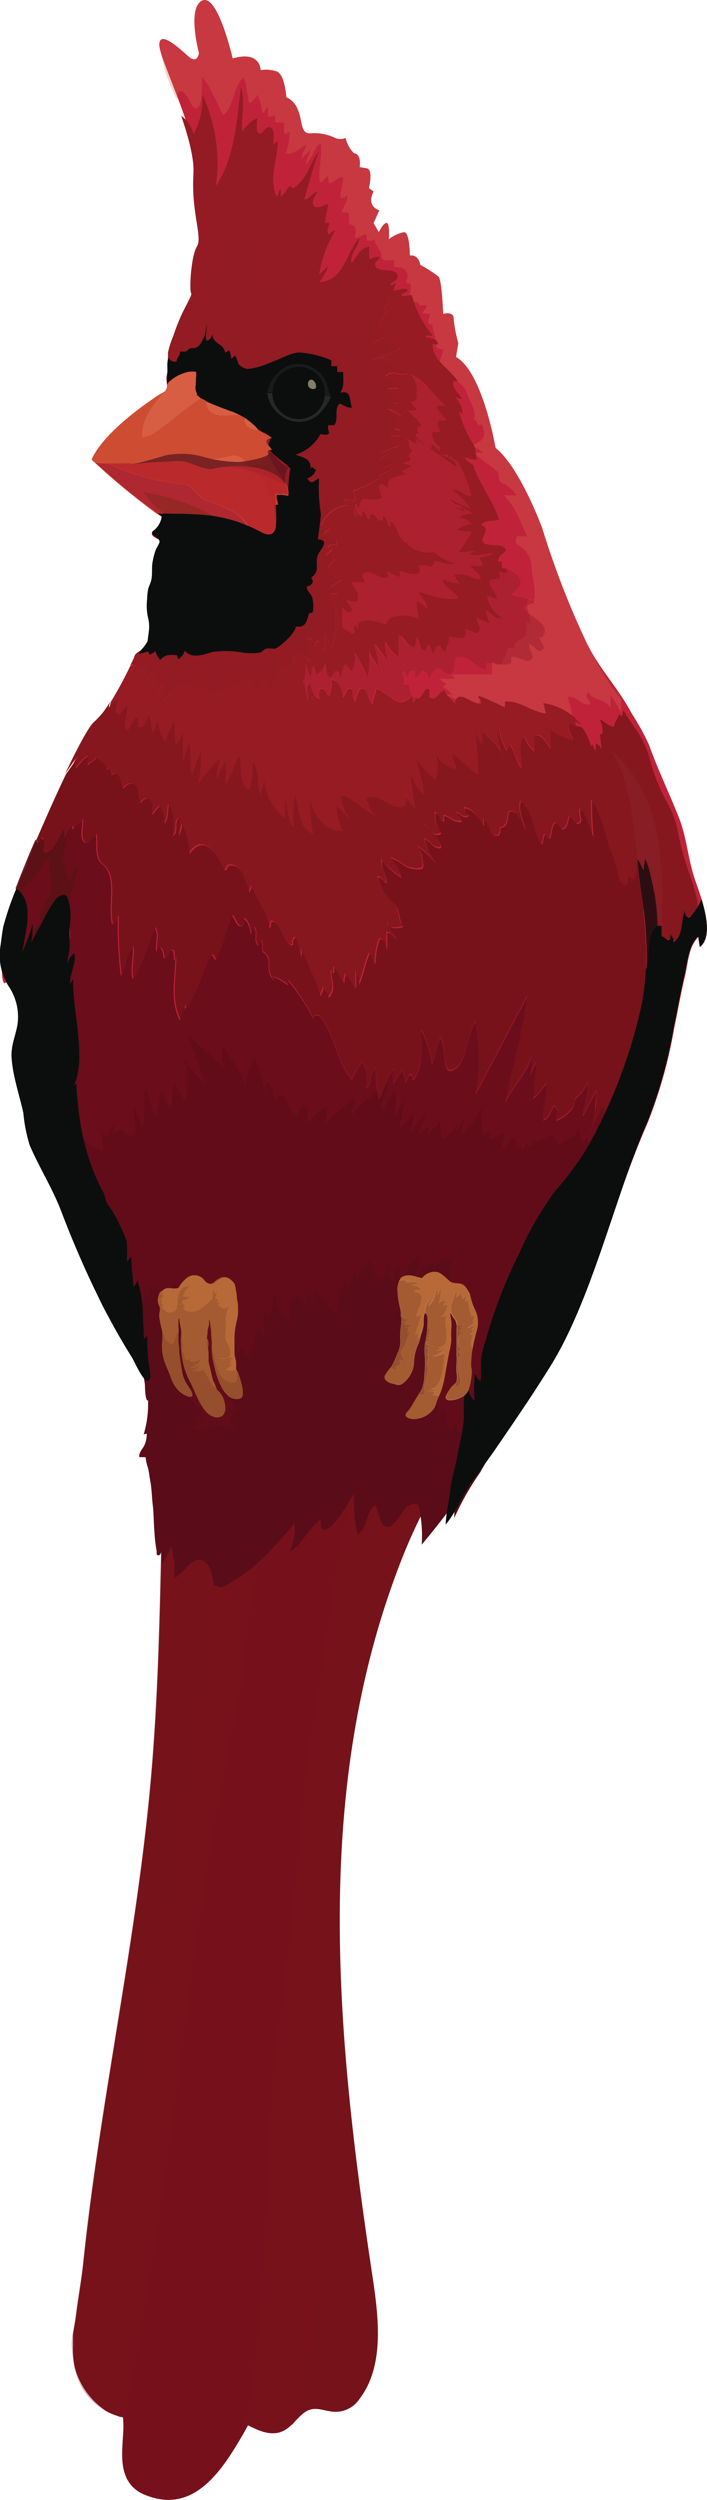 <svg xmlns="http://www.w3.org/2000/svg" viewBox="0 0 90.84 320.9"><title>bird</title><g style="isolation:isolate"><g id="Layer_2" data-name="Layer 2"><path d="M14.49,155.39c-.2,0-.4,0-.6.05-.07.32.16.67.23,1s.17.71.26,1.05a15.75,15.75,0,0,1,.37,2.25c.07.67.05,1.43.13,2.13a15.91,15.91,0,0,1,.25,2c0,.7.13,1.38.13,2.1a6.58,6.58,0,0,0,.25,1.86,7.39,7.39,0,0,0,.7,1.67,7.61,7.61,0,0,1,.82,1.31c.51,1.42,1.7,2.48,2.21,4a49.43,49.43,0,0,1,1.13,5,18.05,18.05,0,0,1,.28,4,30.39,30.39,0,0,0-.24,4,17.59,17.59,0,0,1,1.87-3.18c.55.66,0,2.09,1.21,1.73.44-.12.82-1.15,1.21-1.48.87.34.6,1.92,1.57,2.22a13.08,13.08,0,0,1,.92-1.88c1.65,2.07,1,4.33.65,6.61a17.52,17.52,0,0,1,1.22-4.16c1,2-.19,4.92-.08,7a7.48,7.48,0,0,1,1.16-2.93c0,.71,0,1.43-.06,2.14,1.8-3.46,2.1-7.62,4-11a11.69,11.69,0,0,1,.05,3c.55-1.15.58-3,1.37-3.88.17.71,0,1.47.12,2.19a14.5,14.5,0,0,0,1.15-3.26c.72,1.35.76,3.48.83,5,1,.23,1.74-1.58,2.47-2.16.18,1.28-.12,2.65.08,3.93.77-.88,1-2.42,1.91-3.16.08.47,0,.94.1,1.41.53-.3.44-1.33,1-1.68a10.14,10.14,0,0,1,.05,1.91c0-1.11,1.2-2.39,1.65-3.41a24.53,24.53,0,0,0,.93-2.69,24,24,0,0,1-.56,2.93c1-2,2.84-3.46,3.81-5.49.41-.86-1.06-5.45-.72-6.27,0,.93,1.49,5.55,1.3,6.46a7.37,7.37,0,0,0-.45,2.22A6.77,6.77,0,0,1,51.72,176c.17,1.51-.38,2.9-.29,4.36,1-1,1.14-2.31,2-3.41.27,1-.34,2-.49,2.92.71-.45,1-1.59,1.89-1.94.28,1.35-.11,2.82.12,4.19.55-.91,1-3.23,1.87-3.63.1.64,0,1.3.12,1.94.83-.33,1.27-2,2-2.72,0,.6,0,1.2,0,1.81.42-.64.82-1.8,1.39-2.17.09.55,0,1.11.11,1.66-.09-.58,1.3-1.86,1.52-2.46.33-.93.22-2,.48-2.95.65-2.46,2.31-4.63,3.77-6.68,1.24-1.74,3.13-3.07,4.06-5,1.31-2.76-.23-3.22-2.69-3.42l-3.13-.24c-2.08-.17-4.16-.32-6.25-.48-7.44-.56-14.88-1.07-22.33-1.46-3.74-.2-7.49-.38-11.23-.52-1.86-.07-3.73-.13-5.6-.18a21.5,21.5,0,0,1-2.66-.09A9.47,9.47,0,0,0,14.49,155.39Z" style="fill:#690e1c;fill-rule:evenodd;opacity:0.2;mix-blend-mode:multiply"/><path d="M48.07,182.26l-.76.52c-.19.6-.36,1.21-.52,1.83-.23,1-.45,2-.67,3,.43-1.38.9-2.76,1.43-4.13C47.72,183.07,47.9,182.66,48.07,182.26Z" style="fill:#77121b;fill-rule:evenodd"/><path d="M63.2,178.86a14.38,14.38,0,0,0,.19-2.85c-2.65,1.71-5.69,1.52-8.34,2.65a39,39,0,0,0-4.93,2.09c-.7.52-1.38,1-2,1.51-.17.4-.35.81-.52,1.22-.53,1.37-1,2.75-1.43,4.13.22-1,.44-2,.67-3,.16-.62.33-1.23.52-1.83a22.38,22.38,0,0,1-3.82,2.14c-1.33.57-2.84.38-3.41-1.33-1.65.82-2.9,2.24-4.39,3.11a5.32,5.32,0,0,1-1.87.68,10.66,10.66,0,0,1-5.58-.75,28.65,28.65,0,0,1-7.57-5.2c1,5.82.15,12.34,0,18.2-.19,8.25-.4,16.53-1,24.77-1.57,22.16-6.69,43.92-9,66-.17,1.63-.44,3.25-.68,4.88-.12.8-.21,1.62-.33,2.42a20,20,0,0,0-.33,2c0,.47,0,.95,0,1.42a11.53,11.53,0,0,0,.22,2.75,9.89,9.89,0,0,0,2.83,4.65,12.41,12.41,0,0,0,1.15.91,6.86,6.86,0,0,0,2.21.83c.34,2.73-.87,6.11.91,8.54a4.3,4.3,0,0,0,1.71,1.33c6.54,2.88,10.27-3.28,13-8l.46-.83c1.31.66,2.74,1.33,4.18.87.53-.34,1.06-.68,1.53-1a13.57,13.57,0,0,1,1.35-1.38,3.74,3.74,0,0,1,.53-.35c1.18-.59,2.24.06,3.46.12a3.7,3.7,0,0,0,3.32-1.72c3.5-4.63,2.19-11.75,1.4-17.08-4.51-30.32-7.48-61.82,4.12-91a68.58,68.58,0,0,1,7-13.17c1.64-2.41,3.32-4.56,5.16-6.83a34.67,34.67,0,0,0,2.45-3.52C65.25,177.05,64.22,177.92,63.2,178.86Z" style="fill:#77121b;fill-rule:evenodd;mix-blend-mode:multiply"/><path d="M63.2,178.86a14.38,14.38,0,0,0,.19-2.85c-2.65,1.71-5.69,1.52-8.34,2.65a39,39,0,0,0-4.93,2.09c-.7.52-1.38,1-2,1.51-.17.4-.35.81-.52,1.22-.53,1.37-1,2.75-1.43,4.13-1.58,7.27-2.88,14.31-3.88,21.65-4.17,33.36-.19,65.77-2.84,98.94a3.21,3.21,0,0,1-.51,1.56,3.74,3.74,0,0,1,.53-.35c1.18-.59,2.24.06,3.46.12a3.7,3.7,0,0,0,3.32-1.72c3.5-4.63,2.19-11.75,1.4-17.08-4.51-30.32-7.48-61.82,4.12-91a68.58,68.58,0,0,1,7-13.17c1.64-2.41,3.32-4.56,5.16-6.83a34.67,34.67,0,0,0,2.45-3.52C65.25,177.05,64.22,177.92,63.2,178.86Z" style="fill:#77121b;fill-rule:evenodd;opacity:0.4;mix-blend-mode:multiply"/><path d="M36.29,312.07a3.86,3.86,0,0,0,1.25-.93c-.47.35-1,.69-1.53,1Z" style="fill:#77121b;fill-rule:evenodd"/><path d="M33.82,187.29a10.65,10.65,0,0,1-5.58-.75c-.22,4.53-.89,9.05-1.17,13.53-.57,10.23-1.13,20.09-3.41,30.71-.76,3.41-.57,6.82-1.33,10.23-2.46,12.7-4.17,24.64-7.39,37.15-.8,3.12-1.71,6.22-2.54,9.34s-1.62,6.24-2.38,9.37c-.39,1.58-1,3-.76,4.65a15.36,15.36,0,0,0,.55,3.24,7.75,7.75,0,0,0,3.4,4.47,5.21,5.21,0,0,0,.78.47c.23.08.48.06.71.15s.54.46.83.45c.81,0,1-2.42,1.12-2.94,2.08-12.51,4.17-24.08,5.68-36.4,2.28-18,4.55-34.88,8.35-53.08.94-4.35.75-8.52,1.7-12.88,1.17-6.26,2.35-12.35,3.31-18.4A5.15,5.15,0,0,1,33.82,187.29Z" style="fill:#77121b;fill-rule:evenodd;opacity:0.3;mix-blend-mode:multiply"/><path d="M22.34,241.1c.76-3.41.57-6.82,1.32-10.23,2.28-10.62,2.85-20.48,3.42-30.71.27-4.48.94-9,1.16-13.53a28.65,28.65,0,0,1-7.57-5.2c1,5.82.15,12.34,0,18.2-.19,8.25-.4,16.53-1,24.77-1.57,22.16-6.69,43.92-9,66-.28,2.73-.86,5.5-1.11,8.25,1.64-6.81,3.42-13.54,5.34-20.39C18.17,265.74,19.87,253.8,22.34,241.1Z" style="fill:#77121b;fill-rule:evenodd;opacity:0.4;mix-blend-mode:multiply"/><path d="M43.49,184.92c-1.33.57-2.84.38-3.41-1.33-1.65.82-2.9,2.24-4.39,3.11-1,6-2.13,12.14-3.31,18.39-.94,4.36-.75,8.53-1.7,12.89-3.79,18.19-6.07,35.06-8.34,53.07-.35,2.76-.71,5.51-1.11,8.25-.71,4.9-1.49,9.78-2.31,14.66-.41,2.46-.83,4.93-1.24,7.39-.22,1.26-.43,2.52-.64,3.78a20.85,20.85,0,0,0-.56,3,3,3,0,0,1-.09.69,15.87,15.87,0,0,0-.33,1.61c-.12,1-.29,2-.35,3-.13,2.49.09,5.49,2.69,6.64,6.54,2.88,10.27-3.28,13-8,.17-.93.29-1.88.45-2.79,3-17.25,1.7-33.55,4.17-50.8,2.08-14.59,2.46-28.43,5.12-43.22,1.64-9.52,2.28-18.76,5-27.71.22-1,.44-2,.67-3,.16-.62.33-1.23.52-1.83A22.38,22.38,0,0,1,43.49,184.92Z" style="fill:#77121b;fill-rule:evenodd;opacity:0.2;mix-blend-mode:multiply"/><path d="M46.12,187.52c-2.73,8.95-3.38,18.19-5,27.71-2.65,14.79-3,28.62-5.12,43.22-.48,3.4-.83,6.82-1.09,10.25s-.42,6.79-.57,10.2-.27,6.76-.45,10.14-.39,6.81-.72,10.2-.94,6.79-1.37,10.19a7.3,7.3,0,0,0-.09,1.14c0,.66,1,1.07,1.52,1.27a4.28,4.28,0,0,0,2.8.24c.53-.34,1.06-.68,1.53-1a13.57,13.57,0,0,1,1.35-1.38,3.32,3.32,0,0,0,.51-1.56c2.65-33.17-1.33-65.58,2.84-99C43.24,201.83,44.53,194.79,46.12,187.52Z" style="fill:#77121b;fill-rule:evenodd;opacity:0.3;mix-blend-mode:multiply"/><path d="M44.06,200.27c0-.12,0-.24,0-.37A1.58,1.58,0,0,0,44.06,200.27Z" style="fill:#77121b;fill-rule:evenodd"/><path d="M89.25,112.76c-.88-2.64-1-5.31-2.09-8-1.19-3-2.68-6.08-3.79-9.21a31,31,0,0,0-2.17-3.91c-1.7-3.26-4.08-5.62-5.76-9A108,108,0,0,1,69.67,67.8s-2.84-7.78-6-10.32c0,0-1.64-9.72-5.08-11.66l.3-1.79a16.49,16.49,0,0,1-.6-3.14c0-1-1.35-.6-1.35-.6s-.15-4.34-.6-4.79A17.29,17.29,0,0,0,54,34s-.15-1.35-1.34-1.2c0,0,0-3-.75-3a4.62,4.62,0,0,0-1.94.9s.14-2.09-.3-2.09-1,1.19-1,1.19L48,28.63,48.74,27S47,26.53,48,24.59l-.6-.45s.6-2.39-.29-2.54l-.9-.15s.3-1.65-.75-1.8a4,4,0,0,1-1.05-1.94,1.72,1.72,0,0,1-1.34,0,6.19,6.19,0,0,0-3.14-.6c-1.35.15-1.05-1.64-1.65-3a2.88,2.88,0,0,0-1.49-1.64s-.17-2.83-1.2-3.29A4.35,4.35,0,0,0,33.49,9s0-2.54-3.59-1.5C29.9,7.54,28-.83,26,.07s-.44,6.73-.44,6.73-.16,1.49-1.35.44-3.74-3.43-3.74-1.49,5.09,11.66,4.78,16.6,1.2,8.07.46,9.27-1,5.53-.75,6-2.4,3.29-3.59,10.91l.15,1.5s-7.78,4.63-9.72,9a80.12,80.12,0,0,0,9,7.32,2.79,2.79,0,0,1-1.05,1.8c-.89.6.9,1.19.9,1.19a7.69,7.69,0,0,0-1.05,3.44l.6.9s-.15,1.05-.75,1.2-.59,3.14,0,3.58.9.75.6,1.35-1.19.75-.89,1.94S19,83.2,19,83.2s-1.2.6-1.35,1-3.14,6.88-5.08,8.38S1.34,115.64.75,118.93s-.75,7.93,0,7.18.59-1.19,1-1.35.6,2.1.75,3.44c.17,1.59,1,3,1.06,4.63a10.47,10.47,0,0,0,.09,1.58c.22,1,.37,2.08.51,3.13s.49,1.91.67,2.89c.29,1.55.11,3.14.58,4.67.35,1.18.62,2.37.9,3.58.33,1.41,1.2,2.64,1.51,4.06a3.91,3.91,0,0,0,1,1.62c1,1.17,2.07,2.21,3,3.39s1.66,2.26,2.46,3.41a9.06,9.06,0,0,1,1.28,2.61,34.42,34.42,0,0,1,1,3.87c.14.74.25,1.49.4,2.23a5.33,5.33,0,0,0,.58,1.26c.61,1.26,1,2.66,1.57,4,.16.38.33.75.52,1.12a7.11,7.11,0,0,1,.58,1.62,9.27,9.27,0,0,1,.41,2.95c-.08.89.12,1.82.11,2.73a17.17,17.17,0,0,0,0,2c.28-.2.45-.54.72-.75a2.34,2.34,0,0,1,.93-.47c1-.22,1.64.73,2.32,1.25s1.57,1.22,2.4,1.75a15,15,0,0,0,5.27,2.27,10,10,0,0,0,3.28.07c2.46-.38,4-2.65,6.25-3.79.57,1.7,2.09,1.89,3.41,1.32A31.5,31.5,0,0,0,52,183,39.85,39.85,0,0,1,57,180.94c2.65-1.14,5.69-.95,8.34-2.66a14.38,14.38,0,0,1-.19,2.85c1-.93,2.05-1.8,3.1-2.64.7-1.13,1.37-2.28,2.08-3.43,5.33-8.63,8.82-21.73,12.91-31a60.72,60.72,0,0,0,3.4-12.17c.47-2.22.86-4.48,1.39-6.69.38-1.61.46-3.8,1.77-5,0,.41.15,1,.15,1.36C92,119.93,89.91,114.72,89.25,112.76Z" style="fill:#c02339;fill-rule:evenodd"/><path d="M65.56,181.93c.54-.64,1.13-1.23,1.72-2a7.11,7.11,0,0,0,1-2.53,25,25,0,0,0,.71-3.65,4.07,4.07,0,0,0-.43-3.1,9.71,9.71,0,0,1-.76-.81,2.41,2.41,0,0,1-.21-1.47c.11-1.63.4-3.24.5-4.87a14,14,0,0,1,.24-2.66,15.3,15.3,0,0,0,.49-2.13,16.29,16.29,0,0,0,.07-2.52c0-.46,0-1-.45-1.27a7.21,7.21,0,0,0-2.54-.3,97.82,97.82,0,0,0-11.49-.38c-3.78.18-7.56.53-11.33.93-3.3.36-6.61.73-9.88,1.28a35.3,35.3,0,0,0-4.19,1,27.11,27.11,0,0,0-3.56,1.3,11.52,11.52,0,0,0-3.19,1.75c-.32.29-.59.63-.91.92s-.88.75-1.3,1.15a9.44,9.44,0,0,0-2,2.74,18.94,18.94,0,0,0-.95,2.35,4,4,0,0,0-.22,1.12,11,11,0,0,0,.31,3.23c.12.44.3.83.42,1.26.19.71.39,1.41.57,2.16s.34,1.51.44,2.31c0,.34.05,2.2.4,2a13.55,13.55,0,0,1-.56,4.38c.1-.06.29-.06.39-.12a3.44,3.44,0,0,1-.29,1.49c-.19.44-.79,1-.65,1.54.27,0,.54,0,.8,0a5.34,5.34,0,0,0,.3,1.36c.13.5.17,1,.27,1.55.22,1.07.22,2.17.35,3.26s.11,2.23.21,3.4a19.8,19.8,0,0,0,.28,2.44c.05.18-.1.52.18.59s.39-.32.38-.49a11.79,11.79,0,0,1,.07,1.43,1.09,1.09,0,0,1,0,.26,11.49,11.49,0,0,0,1.3-2.44,16.12,16.12,0,0,0,.35,2c.08.7-.06,1.41.05,2.11,1.45-.65,2.3-3.16,3.91-2,.76.57.95,1.9,1.14,3,.38,0,.75.38,1.13.18,3.89-1.87,6.54-5,9.23-8.2a7.91,7.91,0,0,1-.63,3.71c1.68-1,2.49-3.24,4-4.19-.2,2.69,1.59.76,2.34-.29s1.29-2,1.93-3a19.61,19.61,0,0,0,.42,5.16c1.14-.23,1.12-2.86,2.21-3.66.73.59.5,2.49,1.46,2.74,1.55.4,2.11-3.59,4.16-2.8a16.77,16.77,0,0,1,.43,5.11c1.44-1.69,2.85-3.55,4.11-5.15a7,7,0,0,1,.06,1.77A35.46,35.46,0,0,1,61.69,189a56.8,56.8,0,0,0,2.65-5.22A9.31,9.31,0,0,1,65.56,181.93Z" style="fill:#5a0c19;fill-rule:evenodd"/><path d="M59.63,95.14a1.2,1.2,0,0,0,0,.2A.31.31,0,0,0,59.63,95.14Z" style="fill:#c02339;fill-rule:evenodd;opacity:0.1"/><path d="M61.72,101.16a.54.54,0,0,0,.13.37C62.05,101.41,61.81,101.29,61.72,101.16Z" style="fill:#c02339;fill-rule:evenodd;opacity:0.1"/><path d="M61.11,98.82a2.27,2.27,0,0,0,0-.46A3.67,3.67,0,0,0,61.11,98.82Z" style="fill:#c02339;fill-rule:evenodd;opacity:0.1"/><path d="M61.72,101.16a.61.61,0,0,1,0-.14C61.66,101.07,61.68,101.12,61.72,101.16Z" style="fill:#c02339;fill-rule:evenodd;opacity:0.1"/><path d="M30.1,44.86s0-.09,0-.14A.68.68,0,0,0,30.1,44.86Z" style="fill:#c02339;fill-rule:evenodd"/><path d="M55.85,88.13a1.69,1.69,0,0,1,.38,0A1,1,0,0,0,55.85,88.13Z" style="fill:#c02339;fill-rule:evenodd"/><path d="M56.69,88.15a1.76,1.76,0,0,0-.46-.06Z" style="fill:#c02339;fill-rule:evenodd"/><path d="M69.67,67.8s-2.84-7.78-6-10.32c0,0-1.64-9.72-5.08-11.66l.3-1.79a16.49,16.49,0,0,1-.6-3.14c0-1-1.35-.6-1.35-.6s-.15-4.34-.6-4.79A17.29,17.29,0,0,0,54,34s-.15-1.35-1.34-1.2c0,0,0-3-.75-3a4.62,4.62,0,0,0-1.94.9s.14-2.09-.3-2.09-1,1.19-1,1.19L48,28.63,48.74,27S47,26.53,48,24.59l-.6-.45s.6-2.39-.29-2.54l-.9-.15s.3-1.65-.75-1.8a4,4,0,0,1-1.05-1.94,1.72,1.72,0,0,1-1.34,0,6.19,6.19,0,0,0-3.14-.6c-1.35.15-1.05-1.64-1.65-3a2.88,2.88,0,0,0-1.49-1.64s-.17-2.83-1.2-3.29A4.35,4.35,0,0,0,33.49,9s0-2.54-3.59-1.5C29.9,7.54,28-.83,26,.07s-.44,6.73-.44,6.73-.16,1.49-1.35.44-3.74-3.43-3.74-1.49A18.49,18.49,0,0,0,21,8.17a10.55,10.55,0,0,0,.82,2.57c.31.73.56,1.36.91,2.08a3.18,3.18,0,0,1,.22-1.05c1.21-.5,1.46,2.42,2.33,2.09s.62-3.23.7-4a10.22,10.22,0,0,1,1.4,2.34c.53.87.82,1.71,1.26,2.55.75-.33,1.16-1.78,1.43-2.49a5.58,5.58,0,0,1,1.18-2.34,3.59,3.59,0,0,1,.42,1.63A9.3,9.3,0,0,1,32,13.24c.4-.07.82-.73,1.1-1.06a8.76,8.76,0,0,1,.62,2.39c.24-.22.43-.62.72-.87a10.07,10.07,0,0,0,0,1.23,1.32,1.32,0,0,0,.89-.14c0,.3,0,.6.06.9.36.06.73,0,1.08.06.06.48,0,1,.06,1.47a2.39,2.39,0,0,0,.7-.3,9.19,9.19,0,0,1-.52,2.75c1,.3,1.83-.7,2.6-1.09-.07.69-.57,1-.55,1.82.23-.58,1.08-.74,1.15-1.4.09.76-.74,1.47-.53,2.16.24-.53.64-1,.91-1.55a2.42,2.42,0,0,1,.91-1.22c.27,1.69-.39,3.42-.1,5.05.48-.11.64-.62,1.05-.88.06.3,0,.6.06.9.67.21,1.41-1.08,1.84-.63.16.17-.38,2.08-.32,2.53a.77.77,0,0,0,.89-.34c.14.64-.59,1.62-.7,2.23.29,0,.6,0,.89.06.06.48,0,1,.06,1.45,1.07.21.85,1,.75,1.71.69.22.89-.54,1.47-.33,0,.22.08.51,0,.72a1.61,1.61,0,0,0,1.08-.15c0,.79.58,1.11.79,1.78.14.46-.1.6.37.87.25.14,1,0,1.31,0,0,.29,0,.6,0,.89.73.13,1.18,0,1.57.6s0,.74,0,1.48c.14,0,.37.08.51.06a3.15,3.15,0,0,1-.06,1.4c-.13.39-.45.59-.46,1,.45.09.95-.06,1.39,0,.17,0,.18.31.38.37s.57,0,.85,0c0,.39-.4.68-.53,1.06a8.86,8.86,0,0,0,.9.07c.35,0-.76,1.42.36,1.36,0,.75.4,1.33.43,2.08s0,1.08.94,1.08c0,.76-.57,1.52-.57,2.28.76,0,.95.56,1.33.94.57.57,1.9,1.33,2.27,2.28.38,1.32,1.33,2.27.95,3.6.57-.19.19,1,1,.57.76,1.89,0,2.08-1.52,2.84a2.83,2.83,0,0,1,1.71.76c-.38.19-1.33-.19-1,.19,1,1,2.09,1.51,3,2.46,0,.38,0,1,.19,1.14a4.64,4.64,0,0,1,2.09,1.71H64.76c1.52,1.51,2.09,3.41,3,5.3-.38,0-1-.19-1.33,0a.86.86,0,0,0,0,1,3.4,3.4,0,0,1,1.89,2.85c0,1.51.76,3.22.19,4.73,0,.38-.37-.94-.56-.56-.57.94.19,2.08.19,3.22l-.38-.38c-.38.76.19,1.7-.38,1.89-.38.57-1.33.57-1.33,1.52h-.76c-.57,1.14-.57,3-2.08,1.71v1.7H57.94l.57.57H56.42c.38.19.57.57.95.57a.6.6,0,0,1-.68.4,2.28,2.28,0,0,1,1.25.93c.57.38-.38,0-.57.19,1.71.76,3.6,1.32,4.74,3A9.81,9.81,0,0,0,61.54,90c1.33,0,1.71,1.51,2.84,1.7-.38-.57-.94-.76-1.13-1.33,2.65.76,6.06.76,8,2.85.38-.76-.76-1-.57-1.71.76.57,1.89,1.9,2.46,1.14.76-.76,0-2.09-.19-3.22,1.14-.19,1.9,1.32,2.85.94.38-.18-1-.94-.19-1.51.57,1.14,2.27.75,2.84,2.08v-1.7a11.05,11.05,0,0,1,1.36,2.34V89.72C78.6,88.36,74.47,82.82,69.67,67.8Z" style="fill:#db6753;fill-rule:evenodd;opacity:0.3"/><path d="M16.73,86.06l1.14-1.13c.19.56-.38.94-.19,1.32.38-.56.95-.38,1.32-.38v1.52c0-.57.57-.76.57-1.14.95.76.38,1.71.57,2.66a3.41,3.41,0,0,1,.95-1.33V90A9.31,9.31,0,0,1,22.8,88a.7.7,0,0,1,.57.19c-.38,0-.38.38-.38.57.94-.19,1.51-1.14,2.46-1.14-.19.19-.76.38-.57.76.38.19.76-1.14,1.33-.19a2.91,2.91,0,0,1-.41.3,1.09,1.09,0,0,1,1-.11c.19.19-.19.57-.19.76,1.51,0,2.84-1.33,4.36-1.52a.55.55,0,0,1-.11.34c.51-.27.72-1.28,1.43-1.1.57.38.19,1.52.57,1.52.76.19.57-1.14,1.52-1.33,0,.57.19,1.33.19,1.9.57-1.33,1-2.66,1.52-3.79v1.32c.18-1.32.56-.57,1.51-1.32.19-.19,0-1,.38-1.14a2.72,2.72,0,0,1,1.9.76c.19-.95-.38-1.9-.38-2.85.76,0,.76.57.94,1.14,0-.38.19-1,.57-.76.19.38.57.76.38,1.33.57-.76.19-1.71.38-2.65-.19.94.76,1.32.76,2.08.73-1.27.58-2.9.57-4.37,0-.06-.06-.12,0-.18v.18c.06.08.16.16.2.23,0-1-1.13-1.78-.77-2.68.19-.19.76.19.76-.38,0-.38-.57-.38-.76-.57a10.61,10.61,0,0,1,1.52-1c-1,.19-1.52-.57-1.9-1.14s.95-.94.76-1.7c-.19-.19-1,.38-1-.38.19-.19.76-.38.76-.76h-.57c.19-.76,1.14-.19,1.14-.57.19-.94-1.33-.57-1.52-1.33,0-.37.57-.37.57-.56-.19-.38-1.14,0-1-.57a4,4,0,0,1,3.23-2.47c.18,0-.38-.56-.19-.75.37-.19.75.37,1.13.19.38-.38-.38-1.33,0-1.33A18.74,18.74,0,0,0,49,61.23h-.37c.37-.57,1.32-.57,1.7-1.13h-1c.38-.2,1-.57,1.33-.76a4.41,4.41,0,0,0-1.88-.23.65.65,0,0,1-.2,0l.2,0c.37-.16.44-.72.93-.72-.38,0-.56,0-.76-.19a11.62,11.62,0,0,1,2.28-1c-.19-.57-1.33-.57-.95-1.14,0-.18.76-.18,1.14-.18-.19-.38-.76-.57-.76-1,.19.38.57,0,.76.38-.19-1.14-1.14-1.9-1.52-2.85a7.7,7.7,0,0,1,1.71,1c.19-.76-.76-1-1-1.7H51c-.38-.57-.76-1.33-1.14-1.9h1.33a6.55,6.55,0,0,0-1.71-1.52c.76-1,1.9,0,2.85-.38a12,12,0,0,0-4.55-1.7c.57-.38,1.13-.19,1.7-.38H48.39a6.9,6.9,0,0,0,3.22-1.33c-1.14-.57-2.46-.38-3.79-.38.57-.57,1.7-.76,2.08-1.32.38-.76-1.13-.2-1.13-.57-.19-1,.75-1.71,1.13-2.66-.19.19-.19.38-.57.38.38-1.33,1.14-2.27,1.52-3.6-.19,0-.38.38-.76.19.38-.38,1.33-.76.95-1.33-.38-.95-3,0-2.84-1.51.19-.19.57-.38.57-.76a2.75,2.75,0,0,0-1.33.38V31.66c-1.33.19-1.52,1.33-2.28,2.09-.19-1.33,1-2.09,1-3.23-1.7,1.9-1.89,5.5-5.12,5.69a7.45,7.45,0,0,0,1.14-2.08L41,35.26a15.82,15.82,0,0,1,2.09-5.68c-.38,0-.95.75-.95.37-.19-.37.19-.94.19-1.51,0,.38-.38,0-.57.19,0-.76.38-1.71.38-2.47-.57.19-1.14.57-1.71.38-.56-.57,0-1.32.38-1.89-.75,0-.94.94-1.7.94.57-2.08,1.14-4.16,1.89-6.25-1.13,1.52-1.51,3.6-3.22,4.74-.19.19-.38-.19-.57-.19-.38.38-.57.95-1.13,1.33v-.95c-.38.19-.19.76-.57.95-1-2.47.19-4.74.19-7.21l-.57.57c0-.76.19-1.7-.19-2.08-.76-.76-1.33,1.13-1.71.56-.38-.18-.19-1.13-.19-1.89a4.13,4.13,0,0,0-1.89,1.71c-.19-1.9.38-3.79-.19-5.69-.57,4.36-.76,8.91-3.22,12.7A20.85,20.85,0,0,0,26,12.14a9.62,9.62,0,0,1-1.14,5.11,3.69,3.69,0,0,0-1.58-2.37c.94,2.73,1.7,5.5,1.57,7.49-.29,4.93,1.2,8.07.45,9.27s-1,5.53-.74,6c.09.14-.08.41-.13.54-.41.88-.9,1.71-1.28,2.61-.31.74-.61,1.48-.85,2.25a11.56,11.56,0,0,0-.71,2.18,4.86,4.86,0,0,0,0,.54,4.51,4.51,0,0,0,.06,1c0-.05.08-.15.14-.22,0,1-.23,2-.32,3.06,0,.43,0,.87,0,1.3s-.11.88-.12,1.33c0,1.4-.13,2.81-.13,4.21,0,2.69.19,5.38.27,8.06,0,.78,0,1.56,0,2.34.05,1.07,0,2.12,0,3.19,0,.87,0,1.73,0,2.59a37,37,0,0,1-.87,4.65c-.16.75-.37,1.49-.55,2.24a8.41,8.41,0,0,1-.38,1.39,13.54,13.54,0,0,1-.63,1.47,6.36,6.36,0,0,1-.28.59c-.35.53-1.3.63-1.52,1.29,0,.1-.22.53-.52,1.14a1.64,1.64,0,0,0,.38-.1A1,1,0,0,0,16.73,86.06Z" style="fill:#941b24;fill-rule:evenodd"/><path d="M52.34,48a12.08,12.08,0,0,0-4.55-1.7c.57-.38,1.14-.19,1.71-.38H48.36a6.86,6.86,0,0,0,3.22-1.33c-1.13-.57-2.46-.38-3.79-.38.57-.57,1.71-.76,2.08-1.33.38-.75-1.13-.18-1.13-.56a1.49,1.49,0,0,1,.17-1c-1.24.12-2.48.32-3.67.42.19-.38.57-.57.95-.95-1.14-.19-1.7.57-2.46,1.14,0-.76,1-1,.76-1.71a33.58,33.58,0,0,0-3.23,2.28c.19-.76,1.33-1.33.76-2.47-1.52,1.14-3,2.09-4.36,3.23,0-1,1.14-1.33,1.14-2.28a4.22,4.22,0,0,1-2.09,1c.76-1.71,2.09-3,1.9-4.93,0,.38-.38.19-.38.57,0-1.71.76-3.22.19-4.93.19.76-.76,1.33-.76,2.08v-.19c-1.33.38-2.08,1.52-3.41,1.71,0-1.71,1.33-3.22,1-4.93-.38.38-.76.95-1.14,1.33,0-1.33.57-2.46,0-3.79-.57.76-1.71,1.33-1.71,2.46a56.73,56.73,0,0,0,.19-5.68,16.54,16.54,0,0,1-1.13,1.89V23.72c-1.52,3.6-2.09,7.58-4.55,10.62,0-.38-.38-.76-.19-1.14-.57.95-.57,2.27-1.9,2.65a15.55,15.55,0,0,0-.09-2.07,11,11,0,0,0-.13,3.86c.13.2-.19.67-.27.83-.3.55-.58,1.1-.84,1.67a14.76,14.76,0,0,0-1,2.49,7.58,7.58,0,0,1-.53,1.54,5.76,5.76,0,0,0-.38,1.44,4.29,4.29,0,0,0-.08.72c0,.3.2.49.19.78a1.19,1.19,0,0,0,0,.42,9.64,9.64,0,0,0,.37,1.07,6.11,6.11,0,0,1,.39,1.69,14.38,14.38,0,0,1,0,3.53c-.16,1.13-.35,2.27-.48,3.41-.16,1.41-.24,2.83-.34,4.25-.09,1.24-.24,2.48-.43,3.71-.06.37-.12.74-.16,1.11a6.38,6.38,0,0,1-.12,1,5.42,5.42,0,0,0-.4,1.93,10.59,10.59,0,0,1,0,2.25,11.51,11.51,0,0,1-.13,1.18,9.25,9.25,0,0,0-.21,1.17,15.74,15.74,0,0,0,0,2.06A24.18,24.18,0,0,1,20.05,79a13.42,13.42,0,0,1-.56,2.82,3.15,3.15,0,0,1-.87,1.44,9.08,9.08,0,0,0-1.13.92c-.21.26-.32.59-.51.86s-.36.47.09.34a1.09,1.09,0,0,0-.37.76L17.84,85c.19.57-.38,1-.19,1.32.38-.56,1-.37,1.33-.37v1.51c0-.57.57-.76.57-1.14.94.76.38,1.71.57,2.66a3.29,3.29,0,0,1,.94-1.33v2.47A9.14,9.14,0,0,1,22.77,88a.7.7,0,0,1,.57.19c-.38,0-.38.38-.38.57.95-.19,1.51-1.14,2.46-1.14-.19.19-.76.38-.57.76.38.19.76-1.14,1.33-.19a2.91,2.91,0,0,1-.41.3,1.09,1.09,0,0,1,1-.11c.19.19-.19.57-.19.76,1.52,0,2.84-1.33,4.36-1.52a.59.59,0,0,1-.1.34c.5-.27.71-1.28,1.43-1.1.57.38.19,1.52.57,1.52.75.19.56-1.14,1.51-1.33,0,.57.19,1.33.19,1.9.57-1.33.95-2.66,1.52-3.79v1.32c.19-1.32.57-.56,1.51-1.32.19-.19,0-1,.38-1.14a2.72,2.72,0,0,1,1.9.76c.19-1-.38-1.9-.38-2.85.76,0,.76.57.95,1.14,0-.38.19-1,.57-.76.19.38.57.76.37,1.33.57-.76.2-1.71.38-2.65-.18.94.76,1.32.76,2.08.73-1.27.59-2.9.57-4.37,0-.06-.06-.12,0-.18v.18c.06.08.16.16.2.23.06-1-1.13-1.78-.77-2.68.19-.19.76.19.76-.38,0-.38-.57-.38-.76-.57a10.61,10.61,0,0,1,1.52-1c-1,.19-1.52-.57-1.9-1.13s.95-1,.76-1.71c-.19-.19-1,.38-1-.38.19-.19.76-.38.76-.76H42.1c.19-.76,1.14-.19,1.14-.57.19-1-1.33-.57-1.52-1.32,0-.38.57-.38.57-.57-.19-.38-1.13,0-.95-.57a4,4,0,0,1,3.23-2.46c.19,0-.38-.58-.19-.76.38-.19.76.38,1.14.18.38-.37-.38-1.32,0-1.32a19.4,19.4,0,0,0,3.41-1.71h-.38c.38-.57,1.32-.57,1.7-1.14h-.94c.38-.18.94-.56,1.32-.75a4.39,4.39,0,0,0-1.88-.23.59.59,0,0,1-.2,0l.2,0c.38-.16.45-.72.94-.72-.38,0-.57,0-.76-.19a11.8,11.8,0,0,1,2.27-.95c-.19-.57-1.33-.57-1-1.14,0-.18.76-.18,1.14-.18-.19-.38-.76-.57-.76-1,.19.38.57,0,.76.38-.19-1.14-1.14-1.9-1.52-2.85a7.49,7.49,0,0,1,1.71.95c.19-.76-.76-.95-.95-1.7H51c-.38-.57-.76-1.33-1.14-1.9H51.2a6.68,6.68,0,0,0-1.7-1.52C50.25,47.41,51.39,48.36,52.34,48Z" style="fill:#941b24;fill-rule:evenodd;opacity:0.2;mix-blend-mode:multiply"/><path d="M35.38,69.36c.19-4.55,0-9.1-1.71-13.27-1.32-3.22-5.49-3.41-8.34-5.3-.38-.19,1-1.71,1.33-2.66-1.93.75-4,1.61-6,2.4-2.06,1.33-7.33,5-8.88,8.45a85.73,85.73,0,0,0,8.4,7c2.14,0,4.29,0,6.45.21C29.88,66.33,32.54,67.66,35.38,69.36Z" style="fill:#d75e43;fill-rule:evenodd"/><path d="M21.78,84.07a4.67,4.67,0,0,1,1,.05c0,.16.07.32.11.49a1.81,1.81,0,0,0,.86-1.09c.91,1.15,2.6.42,3.53.17a11.8,11.8,0,0,1,3.93.08,8.23,8.23,0,0,0,2.16,0c.34-.08.5-.42.81-.5s.86,0,1.14,0C36.07,83,38,81.19,38,80.42c1.29.16,1.41-.64,1.71-1.7l.46-.1a4.12,4.12,0,0,0-.08-2c-.21-.53-.68-.73-.68-1.36.68-.07,1-.61.57-1.12,1.25-.88.42-1.69.86-2.91.23-.61,1.67-1.91,0-2,0,0,.41-3,.39-3.28A19.89,19.89,0,0,1,41,61.4c-.57.19-.95,1-1.51,0a1.72,1.72,0,0,0,1.13-1.14c-.19.19-.57-.75-.75,0,.18-1.32-.76-1.51-1.9-1.89a5.63,5.63,0,0,0,3.22-2.66s.76.19,1,0-.19-.75,0-1.13h.76c.57-.76,0-1.9.57-2.66.19-.38.94.57,1.7.38-.38-.94,0-2.27-1.51-1.89.56-.76.38-1.71.38-2.66h-.76V47h-.76v-.76a12.75,12.75,0,0,0-4.14-1c-1.23.07-2.53.93-3.73,1.3a9.18,9.18,0,0,1-2.85.82,1.82,1.82,0,0,1-1.21-.66s-.39-1.29-.54-1-.25.2-.39.34a3.84,3.84,0,0,0-.26-1.1c-.09.1-.4.24-.49.34-.24-.77-.51-.85-1-1.24-.35-.27-.86-.71-.53-1.31-.21.38-.42,1-.91,1-.14-.7.11-1.48,0-2.16a4.46,4.46,0,0,1-.88,2.71c-.47.55-.81.32-1.26.45,0,0-.44.35-.51.39s-.55,0-.74,0c.05.51-.4.76-.44,1.27a.78.78,0,0,1-1-.48c-.32.5-.12,1.53-.2,2.13a5,5,0,0,0,0,1.28c.55-.31,1-.77,1.59-1a4,4,0,0,1,2.16-.47c.05.53-.09,1-.09,1.52a1.78,1.78,0,0,0,1.08,2c1.52.81,3.22,1.23,4.74,2a7.06,7.06,0,0,1,2,1.56c.43.49,1.31.62,1.66,1.12s-.46,1-.09,1.55c.76,1.1,2,1.62,2.83,2.62C37.14,60,37,63.37,37,63.61a6.59,6.59,0,0,0-1.4-.09c-.14.49.18.82.14,1.27-.15,0-.37.07-.51,0-.15,1,.54,2.43.06,3.32s-1.4.28-2.06,0a19.66,19.66,0,0,0-6.56-2c-2.16-.19-4.32-.19-6.46-.21l.57.37a2.8,2.8,0,0,1-1,1.8c-.67.44.19.79.5,1.05.5.4,0,.91-.24,1.38A8.14,8.14,0,0,0,19.63,72c-.19.85,0,1.72-.22,2.57-.1.35-.27.67-.37,1a8,8,0,0,0-.14,1.36,7,7,0,0,0,.17,2.57,4.68,4.68,0,0,1,.05,1.54,4.62,4.62,0,0,1-.09.65,3.5,3.5,0,0,1-.1.66,4.12,4.12,0,0,1-.38.58c-.2.3-.6.62-.72,1,.18,0,.43-.09.6-.13s.44-.2.59-.15.13.34.2.37.64-.32.74-.45a2.84,2.84,0,0,0,.63,1.14A1.68,1.68,0,0,1,21.78,84.07Z" style="fill:#0c0e0d;fill-rule:evenodd"/><path d="M28.94,54c.75.87,1.74.35,2.83-.16a11.76,11.76,0,0,0-2.06-1.06C29.14,53.26,28.6,53.67,28.94,54Z" style="fill:#d75e43;fill-rule:evenodd"/><path d="M18.32,56.09c0,.19.95-.19,1.33-.38a33.78,33.78,0,0,0,3.2-2.4,14.44,14.44,0,0,1,1.73-1.26c.45-.28.9-.43.8-1A6,6,0,0,1,25,49.49a8.13,8.13,0,0,0,.19-1.77,4.31,4.31,0,0,0-.95,0,5.24,5.24,0,0,0-2.35,1.15c-.4.28-.37.48-.47.92A2.94,2.94,0,0,1,20.52,51a10.37,10.37,0,0,0-1.15,1.55A5.92,5.92,0,0,0,18.32,56.09Z" style="fill:#d75e43;fill-rule:evenodd"/><path d="M32.6,54.51a1.36,1.36,0,0,0-.63.83,8.24,8.24,0,0,0,1.44.22A4.67,4.67,0,0,0,32.6,54.51Z" style="fill:#d75e43;fill-rule:evenodd"/><path d="M21,65.93c1.86,0,3.74,0,5.62.21l.79.07a25.88,25.88,0,0,0-9.09-3.1A12.81,12.81,0,0,0,21,65.93Z" style="fill:#871a1d;fill-rule:evenodd;opacity:0.8"/><path d="M26.47,64.25c-1.14-.38-1.7-2.09-3-2.09a28.1,28.1,0,0,1-9.5-2.67h-.53a11.3,11.3,0,0,1-1.17-.11,82.46,82.46,0,0,0,8,6.55H21a12.81,12.81,0,0,1-2.68-2.82,25.88,25.88,0,0,1,9.09,3.1,15.22,15.22,0,0,1,4.38,1.26C30.73,65.7,28.66,65,26.47,64.25Z" style="fill:#af2731;fill-rule:evenodd"/><path d="M34.51,58.39a1.29,1.29,0,0,1-.09-.58c.16,0,.37-.08.53-.06-.35-.61-1.43-1.29,0-1.53-.58-.48-1.16-.62-1.67-1-1.09-.06-2-.39-1.82-1.57l-.54-.32-.15-.07c-1.84.06-4.15.6-4.33-1.84l-.26-.12-.27-.16a3.31,3.31,0,0,0-.73.41c-1.19.85-2.34,1.75-3.49,2.66a25.5,25.5,0,0,1-2.08,1.5c-.38.19-1.33.57-1.33.38-.14-2.24,1.27-4,2.7-5.7l-.33.14c-2.06,1.33-7.33,5-8.88,8.44l.44.4c.06.06.39,0,.49,0l.53.06,1,.08c.69,0,1.38.07,2.08.06a2.26,2.26,0,0,0,1.18-.14,2.9,2.9,0,0,1,1-.27c.39-.07.75-.22,1.13-.31s.78-.21,1.17-.3.79-.11,1.18-.21a2.84,2.84,0,0,1,.77-.08,20,20,0,0,1,2.05.14c.58.08,1.12.31,1.68.44a4.2,4.2,0,0,0,1.58,0c.48-.09.95-.19,1.42-.3a1.88,1.88,0,0,1,1.28.09,2.33,2.33,0,0,1,.93.86l.14.21A2.66,2.66,0,0,0,34.51,58.39Z" style="fill:#cd4c32;fill-rule:evenodd"/><path d="M35.72,60.55a12.5,12.5,0,0,1-1.21-2.16,2.66,2.66,0,0,1-2.62,1.38c.16.22.33.44.48.67a.9.9,0,0,0,.24.27,2.26,2.26,0,0,0,.41.15,1.83,1.83,0,0,1,.42.31,4.88,4.88,0,0,1,.73,1.22c.14.3.26.61.4.91s.19.5.27.75a2.08,2.08,0,0,0,.23.69.57.57,0,0,0,.11.11v0c.15,0,.37-.09.52-.06,0-.45-.28-.78-.14-1.27a5.66,5.66,0,0,1,1.46.14C37.36,62.66,36.21,61.31,35.72,60.55Z" style="fill:#c2402a;fill-rule:evenodd"/><path d="M74.13,92.72a6.08,6.08,0,0,1,.6.34,7.63,7.63,0,0,0-4.93-2.81c.19.38.19,1,.38,1.33-1.89-.19-3.41-1.71-5.31-1.52v.76a26.8,26.8,0,0,0-3.41-1.52c0,.38.38.57.38,1-1.33.19-3-2.08-3.41,0-.38-.57-1.14-1-1.33-1.7-.76.19-1,1.51-1.9.94-.18-.19.19-.94-.18-1.13-.73,0-.76,1.57-1.61,1.19-.11.25-.19.51-.28.76a.5.5,0,0,1,0,.13s0-.08,0-.13c.07-.33-.23-.67-.23-1-1.71,1.9-2.65-.18-4.55-.94,0,.76-.57,1.32-.38,2.08-.76-.57-.76-1.89-1.33-2.08s-.76,1.13-1,1.7c-.56-.57-.18-1.51-.56-1.7-.57-.19-.57.76-1,1.13-.19-.75-.38-2.27-1.52-2.27a3.28,3.28,0,0,1-.19,1.9c-.38.56-.57-1.33-1.32-.57-.19.38,0,.75,0,1.13-.95-.38-.95-1.32-1.33-2.08-.57.76,0,1.52-.19,2.27a25.34,25.34,0,0,1-.47-2.55c0,.15-.07.3-.1.47V87c0,.1.07.19.1.29a10.58,10.58,0,0,0,.28-2.18,3.06,3.06,0,0,0,.57,1.7c.19-.38,0-1,.38-1.33.19.38.19,1.14.57.95A3,3,0,0,0,41.9,85a2.36,2.36,0,0,0,.38,1.89c.19.38.57-.76.95-.76s.38.57.38,1a9,9,0,0,0,.57-1.71c.38-.37.57.38,1,.76a3.83,3.83,0,0,0,.38-2.46A19.72,19.72,0,0,1,47.21,87a11.49,11.49,0,0,0,.19-3.6c.19.95,1,1.52,1.14,2.27.19-1.13-.38-2.08-.38-3,.57.57,1,1.33,1.52,1.9,0-.76-.38-1.52-.19-2.28a8.85,8.85,0,0,0,1.7,2.09V81.53c1,.19,1,1.52,2.09,1.52,0-.38.38-1,.19-1.33.57.57.38,1.52.94,1.71.57.38.2-1,.76-.57.19.19.19.76.57,1.14,0-.57.38-1.14.57-1.14.38-.19.38.76.95.76,0-.76.57-1.14.38-1.9.94,0,2.65.76,2.08-.94.76,0,1.52.75,1.71.37.57-.37-.19-1.13-.19-1.89.57.38,1.14.38,1.7.76a6.34,6.34,0,0,1-.56-1.71c.76.19,1.13,1.33,2.08,1a4.25,4.25,0,0,1-1.89-2.85c.57,0,.75.38,1.32.38-.19-.76-1-1.51-1-2.08.2-.95,1.9.19,1.14-1.33a2.41,2.41,0,0,1,1.14.19c-.19-.19.19-.38-.19-.38a1.79,1.79,0,0,0,.35-.09,4,4,0,0,0-.89-.29c.19-.19-.19-.57.19-.76h-.56c-.2-.94,1.13-1.32.94-1.51-.57-1.14-2.65-.19-3-1.14-.19-.76,1.14-1.52-.19-2.08.57-.76,2.28-.38,2.28-.76-.77-2.28-2.28-4.17-3.23-6.64,0-.57-.94-.57-1.14-1.32a3.58,3.58,0,0,0,1.52.37c-.19-.56,0-1.32-.38-1.89A16.19,16.19,0,0,1,59,52.91a.4.4,0,0,1,.37.38c.19-1.14-.56-1.9-1.13-2.66a1.35,1.35,0,0,0,1.13.57c-.37-.75-1.32-1.32-1.13-2.27h.57c-1.14-1.71-3.23-2.66-3.23-4.74,0-.19,1,.38.57-.38-.19-.38-.95-.38-1.51-.57.19-.38.56,0,.94-.19a13.29,13.29,0,0,1-2.65-5.11c0-.2-1,.18-1.33,0-.19-.38.95-.38.76-.76-.46-.31-1.17.13-1.83.1A21.19,21.19,0,0,0,49.33,40c.38,0,.38-.19.57-.38-.38,1-1.33,1.71-1.14,2.65,0,.38,1.52-.18,1.14.57-.38.57-1.52.76-2.09,1.33,1.33,0,2.65-.19,3.79.38a6.82,6.82,0,0,1-3.22,1.33h1.14c-.57.19-1.14,0-1.71.37A12,12,0,0,1,52.36,48c-1,.38-2.08-.57-2.84.38a6.36,6.36,0,0,1,1.7,1.52H49.9c.38.57.76,1.32,1.14,1.89h-.38c.19.76,1.13.95.94,1.71a7.64,7.64,0,0,0-1.7-.95c.38.95,1.32,1.71,1.51,2.84-.19-.37-.56,0-.75-.37,0,.37.56.56.75.94-.37,0-1.13,0-1.13.19-.38.57.76.57.94,1.14a11.54,11.54,0,0,0-2.27.95c.19.19.38.19.76.19-.49,0-.56.56-.93.72a4.26,4.26,0,0,1,1.88.22c-.38.19-.95.57-1.33.76h1c-.38.57-1.33.57-1.71,1.14H49A19.4,19.4,0,0,1,45.54,63c-.38,0,.38.94,0,1.32-.38.19-.76-.38-1.14-.19-.19.19.38.76.19.76a4,4,0,0,0-3.22,2.47c-.19.56.76.19,1,.56,0,.19-.57.19-.57.57.19.76,1.7.38,1.51,1.33,0,.38-.94-.19-1.13.57h.56c0,.38-.56.57-.75.76,0,.75.75.19.94.38.19.75-1.13,1.13-.75,1.7s.94,1.33,1.89,1.14a10.61,10.61,0,0,0-1.52,1c.19.19.76.19.76.57,0,.56-.57.18-.76.38-.36.9.83,1.63.78,2.68a.11.11,0,0,1,0,.16c0-.06,0-.11,0-.16s-.15-.15-.21-.23c0,1.47.16,3.1-.57,4.37,0-.76-.94-1.14-.75-2.09-.19,1,.19,1.9-.38,2.66.19-.57-.19-1-.38-1.33-.38-.19-.57.38-.57.76-.19-.57-.19-1.14-1-1.14,0,1,.57,1.9.38,2.84A2.75,2.75,0,0,0,38,84c-.37.19-.18,1-.37,1.14-.95.75-1.33,0-1.52,1.32V85.14c-.57,1.13-1,2.46-1.52,3.79,0-.57-.19-1.33-.19-1.9-.94.19-.75,1.52-1.51,1.33-.38,0,0-1.14-.57-1.52-.72-.18-.93.83-1.43,1.1a.13.13,0,0,1-.09,0l.09,0a.59.59,0,0,0,.1-.34c-1.52.19-2.84,1.52-4.36,1.52,0-.19.38-.57.19-.76a1.06,1.06,0,0,0-1,.11l-.26.19-.09.08.09-.08a1.57,1.57,0,0,1,.26-.19,2.42,2.42,0,0,0,.41-.3c-.57-1-.95.38-1.33.19-.18-.38.38-.57.57-.76-.94,0-1.51,1-2.46,1.14,0-.19,0-.57.38-.57a.7.7,0,0,0-.57-.19,9.09,9.09,0,0,0-1.71,2.08V87.6a3.49,3.49,0,0,0-.94,1.33c-.19-1,.38-1.9-.57-2.66,0,.38-.57.57-.57,1.14V85.89c-.38,0-.95-.19-1.33.38-.19-.38.38-.76.19-1.32-.38.37-.76.75-1.13,1.13a1,1,0,0,1,.37-.76,2.26,2.26,0,0,1-.37.11,49.56,49.56,0,0,1-2.55,4.7c0,.23-.09.46-.14.69l1.14-1.14c0,.76-.57,1.52,0,1.9.38.38.57-.57,1.13-1,.19,1.14-.56,2.09,0,3.22.57-.56.76-1.7,1.33-1.7.38,0,0,1.14.19,1.14,1,.19,1-1,1.33-1.52A9.54,9.54,0,0,1,19.54,94c.57-.38.38-1.13.76-1.51a4.57,4.57,0,0,0,.94,2.65,15.92,15.92,0,0,1,1.14-2.65,16.24,16.24,0,0,0,.19,3,3.08,3.08,0,0,0,.95-1.71v4c.19-.94.57-1.7.76-2.46.38,1.33,0,2.84.38,4.17a18.63,18.63,0,0,1,1.13-3,15.55,15.55,0,0,1-.38,4.17,24.07,24.07,0,0,1,2.85-3.41c0,.94-.57,1.7-.38,2.65A8.6,8.6,0,0,1,29,97.65v3c.76-1.14.95-2.47,1.71-3.6.38,1.32-.19,3.6,1.33,4.36a11.69,11.69,0,0,0,.38-3.61c1.13,1.33.38,3,1.13,4.36-.19-.75.38-1.51.38-2.27A6.85,6.85,0,0,0,36.6,105v-2.28c.57,1.14.19,2.47,1.13,3.42a14.46,14.46,0,0,1,.19-4c.57,1.71.38,4.17,2.28,4.93a21.54,21.54,0,0,1-.38-4.93c.19,2.28,1.71,4.55,4.17,4.55a7.86,7.86,0,0,1-.76-2.84v-.38l1.71,1.71a6,6,0,0,1-1.14-3c1.71.19,2.65,1.9,4.36,2.47-.76-.57-.76-1.33-1.14-2.09,1.9-.95,3.23,1.71,4.93,1a2.21,2.21,0,0,0,.27-1.21,1.53,1.53,0,0,1-.08-.49,1.79,1.79,0,0,1,.08.49c.2.61.75,1,1.06,1.59-.19-1.52-.38-2.84-.57-4.36.57.76.76,1.9,1.7,2.47,0-1.52-.75-2.85-.75-4.36a9.37,9.37,0,0,0,2.27,2.46,4.69,4.69,0,0,0,0-3.22,4.43,4.43,0,0,0,2.65,1.89c0-.57-.56-1.13-.37-1.89,1.13.76,2.08,1.89,3.22,2.65a49.88,49.88,0,0,0-.38-5.31c.38.38.38,1.14,1,1.33V93.85c.94,1.14,2.27,1.9,2.65,3.42a9.68,9.68,0,0,1-.57-4,8.15,8.15,0,0,0,1,3,1,1,0,0,0,.38-.76c.76,1,.76,2.09,1.52,3,.38-1.32-.57-2.65.38-4a4.32,4.32,0,0,0,1.32,1.9c.19-.76-.38-2.09.38-2.09.57,0,1.14,1,1.71,1.71V93.48A4.24,4.24,0,0,0,73.56,95c0-.76-1-1.51-.38-2.08.19-.38.38.75.76.75C74.32,93.48,73.56,92.34,74.13,92.72Z" style="fill:#961b23;fill-rule:evenodd"/><path d="M65.15,73.53A2.41,2.41,0,0,0,64,73.34c.76,1.52-.94.38-1.13,1.33,0,.57.75,1.33.94,2.09-.57,0-.75-.38-1.32-.38.38,1.13.75,2.27,1.89,2.84-.94.38-1.32-.76-2.08-1A6,6,0,0,0,62.88,80c-.57-.38-1.14-.38-1.71-.76,0,.76.76,1.52.19,1.89-.19.38-1-.37-1.71-.37.57,1.7-1.13.94-2.08.94.19.76-.38,1.14-.38,1.9-.57,0-.57-1-.95-.76-.19,0-.57.57-.57,1.14-.38-.38-.38-.95-.57-1.14-.56-.38-.18,1-.75.57-.57-.19-.38-1.14-1-1.71.19.38-.19.95-.19,1.33-1.14,0-1.14-1.33-2.09-1.52v2.85a9.37,9.37,0,0,1-1.7-2.09c-.19.76.19,1.52.19,2.28-.57-.57-1-1.33-1.52-1.9,0,1,.57,1.9.38,3-.19-.75-.95-1.32-1.14-2.27a11.49,11.49,0,0,1-.19,3.6,19,19,0,0,0-1.7-3.41A3.76,3.76,0,0,1,45.06,86c-.38-.38-.57-1.13-1-.75a9.12,9.12,0,0,1-.57,1.7c0-.38,0-.95-.38-.95s-.76,1.14-.94.76a2.32,2.32,0,0,1-.38-1.89,3,3,0,0,1-1,1.51c-.38.19-.38-.57-.57-.94-.38.37-.19.94-.38,1.32a3.06,3.06,0,0,1-.57-1.7,10.49,10.49,0,0,1-.28,2.18,25.34,25.34,0,0,0,.47,2.55c.19-.75-.38-1.51.19-2.27.38.76.38,1.71,1.33,2.08,0-.37-.19-.75,0-1.13.76-.76,1,1.13,1.32.57s.19-1.33.19-1.9c1.14,0,1.33,1.52,1.52,2.28.38-.38.38-1.33,1-1.14.38.19,0,1.14.57,1.71.19-.57.38-1.9.94-1.71s.57,1.51,1.33,2.08c-.19-.76.38-1.32.38-2.08,1.9.76,2.84,2.84,4.55,1,0,.33.3.67.23,1,.09-.26.18-.51.29-.77l-.11-.05c-1-.38,0-1.9-1.33-1.52V86.61l-.19.19a4.68,4.68,0,0,1,.16-.92.89.89,0,0,1,0-.22v-.75a1.56,1.56,0,0,1,0,.83V86c.12.33.53.55.38,1,.38-.19.19-.95.76-.95.76,0,.19.57.38.95.76-.38.76-1.51,1.52-.57a1.42,1.42,0,0,1,.19,1,3,3,0,0,1,.94-1.52c.38-.56,1.14.76,1.9.57.76-.38.19-1.7.76-2.08,1.51-.57,2.27,1.32,3.79,1.51V85.1c.95-.19,2.27.56,3.22,0v-.76c1-.19,2.09,1,2.66.19.38-.19-.38-1.14-.38-1.9.76.19,1.32,1.52,1.89.57.19-.19-.57-1-.57-1.71a.41.41,0,0,0,.38.38c1.33-1.89-1.52-2.46-2.27-3.79-.38-.38.75-.38,1.14-.76-.76-.75-1.9-.56-2.85-.94.57-.76,1.71-1.14,1-2.28a3.32,3.32,0,0,0-1.39-1,1.62,1.62,0,0,1-.35.09C65.34,73.15,65,73.34,65.15,73.53Z" style="fill:#991f2b;fill-rule:evenodd;opacity:0.5"/><path d="M77.08,94.1a1.7,1.7,0,0,1,0-.22A.41.41,0,0,0,77.08,94.1Z" style="fill:#86171f;fill-rule:evenodd"/><path d="M79.53,91.61c0,.47-.65,1.11-.59,1.61-.56.22-1.44-.79-2-.94.36.22.57,1.53.47,1.89a.24.24,0,0,1-.31,0l0-.06c0,.72.16,1.38.19,2.12a1.25,1.25,0,0,0-.73-.82,5.53,5.53,0,0,0,0,1,3.33,3.33,0,0,1-.44-.86,1,1,0,0,0-.19.3,6.27,6.27,0,0,0-1.1-2.43c-.51-.38-1.07,0-1.55-.61-.68.61.32,1.47.32,2.15a4.24,4.24,0,0,1-2.85-1.51v2.65c-.56-.76-1.13-1.7-1.7-1.7-.76,0-.19,1.32-.38,2.08a4.34,4.34,0,0,1-1.33-1.9c-1,1.33,0,2.66-.38,4-.76-1-.76-2.09-1.51-3a1,1,0,0,1-.38.76,8.09,8.09,0,0,1-1-3,9.68,9.68,0,0,0,.57,4C64.27,95.71,62.94,95,62,93.82v1.7c-.56-.19-.56-1-.94-1.33a50.07,50.07,0,0,1,.38,5.31c-1.14-.76-2.09-1.89-3.23-2.65-.19.76.38,1.33.38,1.89a4.35,4.35,0,0,1-2.65-1.89,4.69,4.69,0,0,1,0,3.22,9.26,9.26,0,0,1-2.28-2.46c0,1.51.76,2.84.76,4.36-.95-.57-1.13-1.71-1.71-2.47.2,1.52.39,2.85.58,4.36-.31-.61-.86-1-1.07-1.59a2.14,2.14,0,0,1-.26,1.21c-1.71.76-3-1.89-4.93-.94.38.75.38,1.51,1.14,2.08-1.71-.57-2.66-2.27-4.36-2.46a6,6,0,0,0,1.14,3l-1.71-1.71v.38a8,8,0,0,0,.76,2.85c-2.47,0-4-2.28-4.17-4.55a21.49,21.49,0,0,0,.38,4.92c-1.9-.75-1.71-3.22-2.28-4.92a14,14,0,0,0-.19,4c-.94-1-.57-2.28-1.14-3.42V105a6.87,6.87,0,0,1-2.65-5.12c0,.76-.57,1.52-.38,2.28-.76-1.33,0-3-1.14-4.36a11.36,11.36,0,0,1-.38,3.6c-1.51-.76-.94-3-1.32-4.36-.76,1.14-.95,2.46-1.71,3.6v-3a8.48,8.48,0,0,0-1.14,2.27c-.19-.95.38-1.7.38-2.65a24.7,24.7,0,0,0-2.84,3.41,15.51,15.51,0,0,0,.38-4.17,20.07,20.07,0,0,0-1.14,3c-.38-1.32,0-2.84-.38-4.17-.19.76-.57,1.52-.76,2.47v-4a3,3,0,0,1-.94,1.7,16.24,16.24,0,0,1-.19-3,15.92,15.92,0,0,0-1.14,2.65,4.49,4.49,0,0,1-.95-2.65c-.38.38-.19,1.14-.76,1.52a9.54,9.54,0,0,0-.38-2.28c-.37.57-.37,1.71-1.32,1.52-.19,0,.19-1.14-.19-1.14-.57,0-.76,1.14-1.33,1.71-.57-1.14.19-2.09,0-3.23-.57.38-.76,1.33-1.14,1-.56-.38,0-1.14,0-1.9L14,90.78c0-.23.09-.46.13-.69a10.27,10.27,0,0,1-2,2.53c-.65.49-2.1,3.2-3.78,6.72.55-.78,1.07-1.58,1.68-2.3-.19.57-.57.95-.38,1.52.57-.57.94-1.33,1.7-1.52-.38.38-.19.76-.19,1.14.38-.38,1-.57,1.14-1,.37.55,1.46.75,1.34,1.63a.4.4,0,0,1,.37-.3c-.19.37.19.56.19.94,1.13-.76,1.13,1,1.51,1.71.38-.38.76-.76,1.33-.57.95.57.38,1.71.95,2.46.19-.38.76-.75.94-.56.76.18.38,1.32.57,2.08a5,5,0,0,1,.95-1.14,5.06,5.06,0,0,1,.57,2.28c.57-.76.38-1.71.57-2.47.76,1.14.57,2.66.57,4,.76-.57,0-1.71.76-2.28v2.46c0-.56.37-1.13.37-1.7a8.61,8.61,0,0,1,.95,3.79c1.9-2.84,3.6.19,4.55,2.08.19,0,.38-.37.38-.56,1.87-.56,2.26,2,2.82,3.52-.08-.32.31-.65.24-1,0,0,0-.06,0-.09s0,.06,0,.09c.59,1.85,2.06,3.36,2.25,5.41.38,0,0-1,.57-.76,1.14.57,1.14,2.84,2.46,3,0-.38,0-.76.38-1,.38.76.38,1.71.76,2.47v-.95c.76,2.09,1.89,4,2.46,6.07,0-.38.38-.76.38-1.33,0,.57.76,1,.57,1.51,1.14-.94.38-2.27.38-3.59a.41.41,0,0,0,.38.37v-.75c.57.56.76,1.51,1.33,2.08a2.41,2.41,0,0,1,.19-1.14c.57.57.75,1.33,1.32,1.71v-2.46c0,.75.38,1.32.38,2.08.57-1.33.76-2.65,1.33-4,.38.38.38,1,.76,1.33a9.65,9.65,0,0,1,.57-3.23c.76.19.76.95.94,1.33v-2.09c.57,0,.76.57,1.14.76-.19-.76-1.14-1.32-1-2.27,0,1.14,1.14,1,1.9.76-.57-1-.38-2.28-1.14-3a6.46,6.46,0,0,1-2.08-3.41c.56,0,.75.57,1.13.76,0-1.14-.75-1.89-.57-3a7.09,7.09,0,0,0,2.47,2.27,7.84,7.84,0,0,0-1.33-2.46c.95.19,1.71,1.14,2.66,1.33.38,0,.94.18,1.32,0,.38-.38,0-1.14,0-1.71a3.15,3.15,0,0,0-.56-1.18l-.2-.15a1.73,1.73,0,0,1,.2.15,15.44,15.44,0,0,1,2.46,2.32,7.23,7.23,0,0,1-1.52-3.23c.76.38,1.14,1.33,2.09,1.14-.19-1.33-1.33-2.08-2.28-3,.76.38,1.33,1.89,2.28,1.14a4.36,4.36,0,0,1-.76-2.66c.57.19.57,1,1.13,1.14v-.76c.77.19,1.33.95,2.28.76-.19-.38-.38-.95-.76-1.14.57,0,1,1,1.71.38a1,1,0,0,1-.57-1c1.33.38,1.71,1.33,2.46,2.28v-.76c.76.57.57,2.27,1.9,2.09a1.44,1.44,0,0,0,.19-1c1.33,0,.76-2.09,1.33-2.09.94-.19,1.32,1.33,1.89,2.28-.19-1.14-.95-2.28-.57-3.6,1.71,1.51,1.52,4,2.66,5.49.19.19.19-.76.38-1.13.19-.2.56.56.75.37.19-.57.19-1.51.57-1.89.38-.19.76.95,1.14.76.57-.38.57-1.14.76-1.71.38.38.76,1,.95,1,.94,0,.19-1.14.38-1.9.94,1,1.13,2.47,1.7,3.6a39.46,39.46,0,0,1-.19-4.74,16,16,0,0,1,1.22,2.7,52.31,52.31,0,0,1,1.37,5.09c.21.85.44,1.7.7,2.54a6,6,0,0,0,.3,1,.82.82,0,0,0,.33.36c.07,0,.39.16.46.09a.47.47,0,0,1,.42-.2c.29,0,.53.38.7.59a12,12,0,0,1,.93,1.49c.54.95,1,2,1.51,2.91a2.45,2.45,0,0,0,1.05,1,3.36,3.36,0,0,0,1.73.52c1.31-.12,1.18-2.19,1.92-3,.29-.3.72-.46.92-.85a2.63,2.63,0,0,0,0-1.64,30.22,30.22,0,0,0-1.14-3.69,35.93,35.93,0,0,1-1.17-4.33,18,18,0,0,0-.49-2,14,14,0,0,0-.93-2.09,24.38,24.38,0,0,1-2.13-5.09,13,13,0,0,0-1.53-3.78c-.64-1-1.38-2-2-3-.1.06-.08.26-.1.37a1.11,1.11,0,0,1-.14.34.37.37,0,0,1-.21-.16Z" style="fill:#86171f;fill-rule:evenodd"/><path d="M76.63,140.07c-.57,1-1.14,2.09-1.71,3.23,0-1.52.76-2.85.57-4.36A5.36,5.36,0,0,1,74,141c-.19.19-.19.76-.38,1.14a4.49,4.49,0,0,1-2.08,1.7c-.19-.56.38-1.32-.38-1.89-.38.76-.57,1.52-1.33,1.89-.19-1.51.57-3.22.38-4.73-.57.57-1,1.51-1.7,1.89a38.75,38.75,0,0,0,.37-4.55,7.08,7.08,0,0,0-.75,1.71,12.54,12.54,0,0,0,.19-2.66c-.57,2.28-2.47,4-3.42,6.07.95-4.55,2.28-9.1,2.85-13.65-2.28,4.17-4.36,8.34-6.64,12.51a25.45,25.45,0,0,0,0-9.29c-1.32,2.09-.94,5.31-3,6.26-1.33.57-.76-2.84-1.52-4.17-.57,1.14-.57,2.27-1.13,3.41a11.89,11.89,0,0,0-1.33-4.36c0,2.09.38,4.74-1.14,6.45,0-.19,0-.76-.19-.76-.38,0-.38.76-.76.95a4.47,4.47,0,0,0-.38-1.52l-1.13,1.71a3.28,3.28,0,0,1,.19-1.9c-1.33,1-1.14,2.84-2.09,4a30.92,30.92,0,0,1-.38-4.17c-.75.76-.38,1.9-1.14,2.66,0-1.14.2-2.28-.56-3.42a14.17,14.17,0,0,0-1.33,2.28c-2.09-2.28-2.09-5.69-4.17-8.15-.19,0-.76-.38-.76.38A27.65,27.65,0,0,0,37,125.86v.57c-.76-.38-1.33-1-2.09-1a.17.17,0,0,0,0,.07,2,2,0,0,0,.37.31.43.43,0,0,1-.37-.31c-.87-1,.22-2.44-1.14-3.29-.19-.19,0-1-.19-1.52,0,.38-.57.38-.38.76-.76-.76,0-1.71-.57-2.47,0,.38-.38.57-.38,1-.19-.76-.19-1.52-1-2.08v.94c-.95.38-.95-.94-1.51-1.32-.76,1.89-1.14,3.79-2.09,5.68,0,.19-.38-.94-.57-.56-1.31,2.24-1.7,4.86-3.35,6.93,0,.11-.06.16-.06.08l.06-.08a.6.6,0,0,0-.06-.49,5.59,5.59,0,0,0-.57,1.89c-1.27-2.53-.63-5.24-.57-7.8a.44.44,0,0,1-.19,0c0-.38,0-1.13-.19-1.13-.76-.38-.38.94-1.14.94a2.7,2.7,0,0,0-.37-1.32c-.38-.19-.57.19-.57.57-.19-1.14.38-2.09-.19-3.23-.95,2.28-1.52,4.55-2.84,6.64-.38-1.33.18-2.85,0-4.17-.95,1.14-.95,2.46-1.52,3.79a53.22,53.22,0,0,1-.38-7.77c-.38.38-.19.94-.76,1.13-.57-2.65.76-6.25-1.33-7.77-.94-.76-.56-2.65-.75-3.79-.57.38-1.14,1.52-1.52,1-.57-.57-.19-1.9-.19-3-.19.57-.95.57-1.14,1.32,0,.19-.19,0-.19-.38-.75.19-.57,1.14-1.14,1.52v-1.14c-.75,1.14-1.51,3.41-2.65,3-.19-.19.38-1.33-.19-1.9-.19,0-.57.76-.57.57a1.17,1.17,0,0,1-.14-.3c-1,2.25-1.86,4.43-2.58,6.28,2.88,2.07.63,6.58.63,9.54a51.89,51.89,0,0,1,2.47-4.88,22.93,22.93,0,0,1,1.6-2.6c.34-.44.6-1.47,1.36-1.1a1.56,1.56,0,0,1,.8,1.26A7.05,7.05,0,0,1,9,118c-.06.77,0,1.54,0,2.3a7,7,0,0,1-.25,1.21c-.08.41-.18.82-.28,1.22a6.19,6.19,0,0,0-.34,1.46c0,1,0,2.07-.15,3.09a33.54,33.54,0,0,0,.06,4c0,1.37,0,2.71,0,4.07a35.48,35.48,0,0,0,.13,3.86A9,9,0,0,0,9,141.82c.35.77.7,1.54,1,2.32a7.6,7.6,0,0,1,.19,1,15.18,15.18,0,0,1,.28,1.64,8.35,8.35,0,0,0,.36,1.3H68.16c.92,0,1.83,0,2.74,0,.54,0,1.07,0,1.61,0a29.6,29.6,0,0,0,3.39-.17,7.09,7.09,0,0,1,.74-1.61c.32-.61.57-1.26.88-1.88a5.34,5.34,0,0,0,.61-1.7c.05-.34.28-1.43,0-1.67-.2.28-.41.57-.63.84s-.63,1-1,.93C76.39,141.91,76.66,141,76.63,140.07Z" style="fill:#630c19;fill-rule:evenodd;opacity:0.9"/><path d="M33.25,170.48c.17.19.21.51.37.73s.25.36.37.4a5.2,5.2,0,0,0-.05-1v-.84a3.12,3.12,0,0,0-.07-.76,1.62,1.62,0,0,1,0-.66c.25.11.47.76.71.54a2.62,2.62,0,0,0,.32-.94,5.11,5.11,0,0,0,.2-1c0-.33.19-.64.21-1a3.73,3.73,0,0,1,.21,1.17,3.45,3.45,0,0,0,1.24,2c.78.56.41-1.32.4-1.62,0-.48,0-1,0-1.46a2.12,2.12,0,0,0,.17,1,2.52,2.52,0,0,0,.33-.82c.2,0,.27.19.43.27a.86.86,0,0,1,.23-.35,12.27,12.27,0,0,1,1.1,1.57,10.16,10.16,0,0,1,.13-1.56c.46.19.75.92.94,1.36,0-.53-.18-1.42.16-1.85a10.13,10.13,0,0,0,1.25,1.6c.32.35.9,1.24,1.41,1.31a14.71,14.71,0,0,1,.35-2.62,6.91,6.91,0,0,1,.78-1.62c.1.51-.06,1.07,0,1.57.65-.64.55-1.79,1.3-2.42a5.57,5.57,0,0,1,0,1,7.6,7.6,0,0,1,.87-1.64c.19-.34.62-1,1-1.15a3.34,3.34,0,0,0,1,2.47c.8.58,1-1.15,1.3-1.62a11.06,11.06,0,0,0,.32,2.05c.52-.21.42-1.62.91-2,.24.63.08,1.56.49,2.12a3.21,3.21,0,0,0,.38-1,5.77,5.77,0,0,1,.69-1.41A5.07,5.07,0,0,1,54,161.1a5.94,5.94,0,0,1-.51,2.05c-.22.6-.43,1.23-.68,1.81A10.53,10.53,0,0,1,54.25,163c.37-.41.85-1.07,1.43-1.14,0,.68.07,1,.61.44.39-.39,1.37-1.1,1.65-.16.08.25-.1.56-.14.8a11,11,0,0,0,0,1.52c0,.45.24,1,.11,1.45-.24-.12-.39-.44-.64-.54-.29,1.55.67,3,.67,4.58a13.58,13.58,0,0,1,0,2.21c-.56.13-.9-1.78-1.23-.46-.23.9.13,2,0,2.94a2.65,2.65,0,0,1-.55-.61c.2.24,0,1.36,0,1.67a16.57,16.57,0,0,1-.13,1.73c-.28,0-.37-.31-.48-.52a5,5,0,0,0,.15,1.58c.09.64,0,1.37.07,2a2.42,2.42,0,0,0,.5-1,7,7,0,0,1-.16,2.55,6.17,6.17,0,0,0,.78-1.51,6.57,6.57,0,0,1,.29,1.2,7.13,7.13,0,0,0,.31.84c.14.33.31.95.62,1.14a4.71,4.71,0,0,0,.23-1.2c.27.33.34.82.63,1.18a9.88,9.88,0,0,0,.81.92c.06-.37,0-.76,0-1.14a14.33,14.33,0,0,1,.67-2.47c.18-.66.15-1.38.29-2.06a26.8,26.8,0,0,1,1.5-5c1.24-2.84,2.51-5.71,3.87-8.5.82-1.67,1.86-3.21,2.69-4.88s1.68-3.34,2.59-5a14.46,14.46,0,0,1,1.43-2.32A9.57,9.57,0,0,0,74,151.5c.28-.55.5-1.14.78-1.69s.57-1,.83-1.57a8.35,8.35,0,0,0,.32-.88,6.67,6.67,0,0,0,.23-.72c.08-.35.16-.69.26-1a2,2,0,0,0-.43.48c-.13.16-.31.48-.51.56,0-.21,0-.41,0-.61-.21.1-.61.8-.76.28-.09-.31-.15-.61-.25-.92,0-.11-.11-.41-.22-.48s-.07.15-.11.22a2.5,2.5,0,0,1-.23.39,1.91,1.91,0,0,1-.51.58,1.54,1.54,0,0,0,.2-.5,2.09,2.09,0,0,1-.53.5c-.25.2-.54.37-.8.54-.1.06-.28.21-.4.18s-.31-.53-.42-.68a.82.82,0,0,0-1-.4,6.53,6.53,0,0,0-.75.37,1.67,1.67,0,0,1-.69.26.23.23,0,0,1,.07-.15,5.68,5.68,0,0,1-.67.63,2.09,2.09,0,0,1-.39.27c-.09-.11,0-.34-.23-.33s-.42.33-.53.44-.14.17-.25.19c-.12-.17,0-.44-.14-.62-.12.08-.13.37-.25.42s-.21-.62-.24-.68-.3-.55-.49-.6c-.39.44-.8.92-1.14,1.39-.09-.41.35-1,.51-1.3-.34.58-.52,1.21-.92,1.77a4.86,4.86,0,0,1,.25-1.11c.06-.27-.09-1,.15-1.19a1.09,1.09,0,0,0-.11.1c0-.06,0-.31,0-.37a2.85,2.85,0,0,1-1.23.81c-.95.33-.59-.34-.69-1-.08,0-.12.2-.19.28s-.37.4-.54.42a2.86,2.86,0,0,1-.12-1c0-.46,0-.92,0-1.38a5.78,5.78,0,0,1,0-.72c0-.18.1-.37.12-.56-.26.36-.53.78-.78,1.18a6.71,6.71,0,0,0-.54,1.15c-.07.2-.15.39-.21.59a.51.51,0,0,1-.1.24,4.78,4.78,0,0,1,0-1s0,.12-.07.19a1,1,0,0,1-.18.35,3.71,3.71,0,0,1-.5.47,1.34,1.34,0,0,1-.34.29,4,4,0,0,0,.2-.92c.07-.32.1-.65.2-1a1.76,1.76,0,0,1,.14-.46,8.08,8.08,0,0,0-.62,1.25c-.09.17-.29.73-.51.76,0-.33.13-.67.07-1a.46.46,0,0,0-.14.23,1.52,1.52,0,0,1-.24.43,5.63,5.63,0,0,1-.87.89c-.11.08-.41.38-.57.29s-.22-.61-.24-.73a8.2,8.2,0,0,1-.1-.85c0-.15,0-.38-.1-.49a2.72,2.72,0,0,1-.66.78l-.52.5a3.44,3.44,0,0,1-.3.35c-.07-.39.16-.77.15-1.15a2,2,0,0,1-.39.37,4.52,4.52,0,0,0-.53.43c-.11.11-.24.31-.41.27a1.09,1.09,0,0,1,0-.18l-.08,0c.17-.08.27-.58.34-.76l.35-.83c.24-.57.51-1.14.79-1.7-.76,1.14-1.71,2.09-2.47,3.23,0-.76.76-1.52.19-2.47-.19.95-1.33,1.33-1.7,2.28a27.36,27.36,0,0,0,.75-4.17c-.38.94-.95,1.51-1.32,2.46,0-1.14.57-2.08,0-3.22a23.51,23.51,0,0,0-1.52,2.27c-.38-1.32.76-2.27.57-3.41-1.52,1.33-3.41,2.46-4.55,4.17-.19-.76.76-1.52.19-2.27-1.14,1.32-2.84,2.08-3.6,3.6A10.83,10.83,0,0,0,42,142a6,6,0,0,0-2.28,2.09c-.57-.76.38-2.09-.57-2.28-.56-.19-.75,1.52-1.32,1.33-.76-.19-.76-3.22-2.09-2.46,0,.19-.38.38-.19.75-.57-.75-.38-2.27-1.14-2.46-.37-.19-.37.76-.37,1.33a17.87,17.87,0,0,0-1.33-4.55,7.25,7.25,0,0,0-1.14,3.41,26.45,26.45,0,0,0-3-4.93,16.18,16.18,0,0,0,.19,3c-1.33-1.7-3-2.84-4.55-4.36.57,2.09,1.52,4.17,2.08,6.26a22.93,22.93,0,0,1-2.65-3.22,12.53,12.53,0,0,1,.19,5.31c-.76-.57-.76-1.71-1.52-2.09-.19.95-.19,2.09-.38,3-.94-.19-.56-1.32-1.13-1.89a19.52,19.52,0,0,0-.76,3.22,32.6,32.6,0,0,1-1.33-4c-.38,1.71,0,3.41-.38,5.12a5.6,5.6,0,0,1-.95-2.47c-.56,1.33.57,3-.19,3.6-.94.57-1.51-1.89-2.46-.18.19-.38-.19-.76-.19-1.14-.57.38-.19,1.7-1.14,1.32a1.45,1.45,0,0,1-.36-.46,12.82,12.82,0,0,1,.17,2.55A8.78,8.78,0,0,1,10.53,146a14.77,14.77,0,0,0,.25,2c.11.81,0,1.63.14,2.43A9.08,9.08,0,0,0,12,153.31c.44.83.66,1.75,1.06,2.61a14.88,14.88,0,0,1,1.16,4.27c.24,1.58,1.44,2.85,1.82,4.41a5,5,0,0,0,1,2.18c.06-.23.13-.45.2-.67.36.18.74,1.09,1.12.85s.12-1.29.39-1.66A3.09,3.09,0,0,0,18.9,167a12.68,12.68,0,0,0,.31-3.36c0,1.06.42,2.05.49,3.08.24-.41-.05-1.24.26-1.58a4.92,4.92,0,0,1,.49,1.65c.06.24.13.8.35.88.05-.39.09-.8.13-1.19.22.23.27.58.56.75.31-.27.23-1,.38-1.39a4.36,4.36,0,0,0,.32-.61c.06-.21,0-.47.17-.64.64.53.52,1.74.9,2.41.06-.28.07-.6.14-.89.14.48.16,1.4.64,1.68a4.32,4.32,0,0,1,.19-1c.12.13.09.48.12.66a6.93,6.93,0,0,0,.17.79,14.92,14.92,0,0,0,.53,1.55c-.14,0-.29,0-.43,0a4.06,4.06,0,0,0,.18,1.29,7.24,7.24,0,0,0,.22,1c.12.36.19.76.29,1.14a5.86,5.86,0,0,1,.07,1.19,1.3,1.3,0,0,0-.58-.6,4.06,4.06,0,0,0,.11.92,2.21,2.21,0,0,0,.12.59c-.14-.07-.28-.18-.41-.25-.07.28.14.63.25.89s.21.61.31.91a7.78,7.78,0,0,1,.38,1,2,2,0,0,1-.6,0c-.12,0-.14-.1-.28-.05a1.71,1.71,0,0,0,.25,1c.23.49,0,.42-.5.48-.05.21.44.58.57.75a9.54,9.54,0,0,1,.66,1.11c.22.4.3.93.54,1.28a1.25,1.25,0,0,0-.45-.34,3,3,0,0,1-.7-.32c0,.47.31.82.25,1.31a1.19,1.19,0,0,1-.59-.1,3.83,3.83,0,0,1-.65-.22,5.29,5.29,0,0,0,1.63.81.74.74,0,0,0,.79-.12c.26-.19.48-.49.8-.55a4.74,4.74,0,0,1,3.23,1,5.06,5.06,0,0,1-.58-1,3.17,3.17,0,0,1-.55-1c.3,0,.56.08.86,0-.17-.24-.59-.43-.66-.74.3,0,.63,0,.93,0a8.1,8.1,0,0,1-1.37-3.28,2.85,2.85,0,0,1-.26-1.33c.27.12.8.64,1,.24s-.25-.89-.31-1.26a8.47,8.47,0,0,1-.07-1.13c.18.42.78.51,1,.85a5.07,5.07,0,0,1,.39-2.19c.18.06.4.38.52.53s.36.38.54.57a3.29,3.29,0,0,1,.21-.55c.08-.23.12-.48.19-.72.13-.47.36-.93.49-1.4A4.7,4.7,0,0,0,33.25,170.48Z" style="fill:#630c19;fill-rule:evenodd"/><path d="M64.75,147.27c0,.25-.25.26-.37.34a1.69,1.69,0,0,0,0,.23c-.07-.13-.05-.19,0-.23a6.3,6.3,0,0,0,.37-2.24c-.57.38-1,1.14-1.71.76-.19-.18,0-.56,0-.94-.38.38-.95.76-.95.56a11.47,11.47,0,0,1-.19-3.6,11.61,11.61,0,0,1-1.33,2.66v-.76c-.38.57-.56,1.14-1.32,1.52.19-.76.19-1.33.38-2.09A48.7,48.7,0,0,1,57.08,148h7.74A4.06,4.06,0,0,0,64.75,147.27Z" style="fill:#630c19;fill-rule:evenodd"/><path d="M9.18,114.42c.18-.91.53-1.77.73-2.68a4,4,0,0,0,.22-.7,2.27,2.27,0,0,0-.65.92c-.11.22-.22.44-.31.65s-.15.43-.31.5a13,13,0,0,1-.37-1.37,1.16,1.16,0,0,1-.17-.47c0-.28.06-.56,0-.84a1.32,1.32,0,0,0-.27.7A20.77,20.77,0,0,1,8.54,108a8.28,8.28,0,0,1,.35-1.43c.17-.47.32-.92.53-1.4a10.83,10.83,0,0,0,.49-1.1,1.71,1.71,0,0,0-.29.55L9,105.84c.06-.42.45-.93.39-1.33a3.91,3.91,0,0,0-.44.81c-.1.24-.17.5-.28.74s-.29.4-.29.57c0-.39.16-.81.18-1.2a2.75,2.75,0,0,0-.27.76,3,3,0,0,1-.37.71,5.43,5.43,0,0,1-.37.41c0-.29.14-1.12,0-1.28a1.68,1.68,0,0,1-.19.65,4.83,4.83,0,0,0-.05-.63c0-.28-.06-.56-.06-.85a7.72,7.72,0,0,0-.38,1c0,.17-.16,1.15-.4,1.07-.08.14-.14.36-.28.43,0-.12-.09-.21-.13-.33-.14.09-.18.35-.31.44a.33.33,0,0,0-.17-.21.86.86,0,0,1-.23.33c0-.1,0-.13-.07-.2-.13.14-.31.55-.49.53a3.06,3.06,0,0,1-.07-.59c-.09.18-.14.37-.23.56a21.56,21.56,0,0,0-1.05,2.54c0,.1,0,.19,0,.28a1.12,1.12,0,0,1-.16.28l-.17.33a5.6,5.6,0,0,0-.44,1c-.09.25-.21.49-.29.74l-.12.37c0,.08-.11.24-.08.32s.13-.07.18-.09,0,.13,0,.19.07,0,.11,0,0,.14,0,.21.07-.09.14-.07v.16s.06-.09.09-.11a2.16,2.16,0,0,1,0,.44,3.14,3.14,0,0,0,.3-.79c.09-.21.24-.37.35-.57a.71.71,0,0,0,0,.15c.17-.22.32-.56.49-.82,0,.17-.1.31,0,.48.39-.2.42-.83.66-1.16a.74.74,0,0,0,0,.36,3.17,3.17,0,0,0,.32-.49c.12-.15.23-.31.34-.46s.48-1.09.8-1a.11.11,0,0,1,0,.08,4.46,4.46,0,0,0,.28-.43c.06.31,0,.67.08,1a4.51,4.51,0,0,1,0,.82c0,.21-.07.41-.06.61.09-.18.06-.42.17-.58a5.74,5.74,0,0,0,.12.8c0,.91.23,1.85-.41,2.64,0-.1,0-.2,0-.3-.18.39-.39,1.29-.74,1.47a1,1,0,0,1,.24-.58c-.42.8-.27,2.2-.87,2.83a.62.62,0,0,1,.11-.29,18.2,18.2,0,0,0-1.25,2.19c0-.1,0-.2,0-.3a3.68,3.68,0,0,0-.77,1.8c.07-.1.19-.18.27-.29a2.88,2.88,0,0,1-.24,1.19c.32-.41.47-.93.77-1.35a8.12,8.12,0,0,0,.69-1.07A11.3,11.3,0,0,1,5,119.29a6.06,6.06,0,0,1,.7-1.08c.28.17.82-1.49,1-1.79,0,.73,0,1.47,0,2.2,0-.33.19-.73.26-1s.11-.74.34-.94c0,.37.14.74.18,1.11.44.1.32-.74.71-.86a2.44,2.44,0,0,0,.25,1C8.72,116.7,9,115.57,9.18,114.42Z" style="fill:#5c1116;fill-rule:evenodd"/><path d="M53.53,56.35l-.14-.07c-.19,0,.38.57,0,.57s-.76-.57-1.33-.57c.76.19.19,1.33.95,1.52-.38.38-.76.76-.19,1.14-.19.38-.76.19-1,.57.38,0,.76.37,1.14.19a5,5,0,0,1-1.33.75c.19.19.57.38.38.38-1,.38-2.46.38-2.08,1.71-.38,0-.76-.57-1.14-.38-.38.57.76,1.71-.19,1.89-1.33.39-2.27-.75-2.46,1.14-.38,0-.19-.57-.38-.57a1.42,1.42,0,0,0,0,1.71c.19-.38-.38-1-.19-1.33.19.57.38,1.14,1,1.33v-.76c.57.19.37,1,.94,1.14A1.14,1.14,0,0,1,47.7,66c.57-.19.76,1.14,1.52.76v-.57c.57.38.38,1.14,1,1.52V66.9a4.52,4.52,0,0,1,1,1.72.24.24,0,0,1,.1.19,4,4,0,0,0,1,1,2.28,2.28,0,0,1-.21-.3l.38.38-.17-.08a3.72,3.72,0,0,0,3.41,1.05l0,0h.19l-.17,0a6.1,6.1,0,0,0,2.83,1.5c-1.09.18-2-.33-3.07-.38.87,0-.15.58,0,.76a5.17,5.17,0,0,0-1.7-.19c0,.37.19.94,0,.94-.76.57-1.71-.19-2.66-.19.39.19.19.57.19.76-.56-.19-1.13-.57-1.7-.76,0,.19.38.57.19.76-1.14.57-2.09-1.32-3.22-.38-.19,0,0,.76.37,1-.56.19-1.32-.19-1.89.19.57.57,1.14,1.52.76,2.28,0,.18-.76,0-1.33-.19,0,.56,1,1.13.57,1.51s-.76-.19-1.14-.57v2.62a5.44,5.44,0,0,0,1.33.79c.76,0-.19-.75.38-.94.38-.38,0,.57.38.19V80c.94-.76,2.46-.19,3.6.19.19-1.52,2.84-1.33,4.17-.76,0-.76-.38-1.52-.19-2.27.38.37,1,.56,1.33,1.13,0-1-.76-1.51-1.14-2.27,1.7.38,3.41,1.14,5.12.76-.57-1-1.9-1.33-2.09-2.47a5.06,5.06,0,0,0,2.28.57c-.38-.19-.57-.76-.76-1.14a4.21,4.21,0,0,1,2.65.57c.19,0,.76.19.76-.19-.19-.57-.95-.95-1.33-1.51.57,0,1.14.19,1.52,0,.19-.19-.19-.76-.38-1a7.24,7.24,0,0,0,1.9-.57c-1.14-.19-2.28.57-3.23,0-.19,0,.57,0,.76-.38a7.72,7.72,0,0,1-2.08.19,12.9,12.9,0,0,0,1.7-2.65A6.4,6.4,0,0,1,58.7,68a5.63,5.63,0,0,1,1.89-.76,2,2,0,0,0-1.51-.76c.38-.57,1.13-.38,1.7-.57a3.63,3.63,0,0,0-1.23-.61.87.87,0,0,1,.1.42,2.84,2.84,0,0,0-1.33-.57,4.82,4.82,0,0,1,1.23.15c-.34-.63-1.45-.48-1.61-1.29.76.76,1.89.76,2.65,1.52a8.32,8.32,0,0,0-2.46-2.65c.95-.19,1.52.95,2.46.76a16.81,16.81,0,0,0-1.83-4.49,1.88,1.88,0,0,1-1-.82v.57c-.38,0,0-.57-.38-.57s-.38,0-.38.38A6.55,6.55,0,0,0,55.47,57c0,.19,0,.57-.18.57s-1-.78-1.17-.92c-.46-.34-.59-.36-.73-.95.14,0,.32-.05.48,0-.28-.38-.53-1,.25-1-.26-.78-1.22-1.3-1.69-2,.38-.07.75,0,1.13-.07-.18-.42-.76-.57-.73-1.07.7-.09,1-.64.42-1.18a.39.39,0,0,0,.28,0,2.62,2.62,0,0,0-1-2.45,5.58,5.58,0,0,1,2.58,1.9c.78.81,1.4,1.53,2.21,2.29a10.26,10.26,0,0,0-1.24,0c.1.53,1,1.26,1.29,1.83-.36.06-.73,0-1.09.07-.11.61.14.9.28,1.46-.33,0-.69,0-1,0-.18.52.5,1.84,1.08,1.91-.47.55.12,1,.58,1.19.91.44,1.12.39,1.53,1.42" style="fill:#ad202f;fill-rule:evenodd"/><path d="M36,61.9l.63.27A3.84,3.84,0,0,1,37,60c-1.09-.54-1.63-1.55-2.57-2.28,1.26,1-3.63,1.59-3.73,1.58a18.42,18.42,0,0,1-5-.77,10.34,10.34,0,0,0-4.38-.09c-.32.07-3.37,1-4.72,1.19,0,0,6.1-.61,7.27-.32s2.52,1.14,3.62.86C30.19,59.43,33.39,60.82,36,61.9Z" style="fill:#62141d;fill-rule:evenodd;opacity:0.8"/><path d="M26.5,64.25c2.19.72,4.26,1.45,5.36,3.22.59.26,1.17.55,1.74.86s1.3.5,1.66-.17c.51-1,.06-3.65.12-4.82.49.15,1.17-.07,1.65.09-.3-3.79-6.85-4-9.55-3.28-1.1.28-2.45-.58-3.62-.86a41,41,0,0,0-6.49.25l-.15,0h-.16l-.47,0,.36-.06h0a5.46,5.46,0,0,0-.58,0c-.22,0-.44,0-.67,0a1.37,1.37,0,0,0-.29,0,2.66,2.66,0,0,1-.63,0h-.39a1.27,1.27,0,0,1-.39,0,28.1,28.1,0,0,0,9.5,2.67C24.8,62.16,25.37,63.87,26.5,64.25Z" style="fill:#b7252b;fill-rule:evenodd;opacity:0.9"/><path d="M40.7,47.76a3.54,3.54,0,1,0,.36,5A3.53,3.53,0,0,0,40.7,47.76Z" style="fill:#0c0e0d;fill-rule:evenodd"/><path d="M35.83,48.25a3.23,3.23,0,0,1,.86-.71h0a3.42,3.42,0,0,1,1.69-.45,3.36,3.36,0,0,1,3.34,3.73l.73,0a8.39,8.39,0,0,1-.38-1.3,3.72,3.72,0,0,0-1.27-1.91,3.68,3.68,0,0,0-4.29-.4h0a3.65,3.65,0,0,0-.94.77,4.38,4.38,0,0,0-1.19,2.35h0v0l.65,0A3.3,3.3,0,0,1,35.83,48.25Z" style="fill:#48484a;opacity:0.23"/><path d="M41.72,50.82h0s0,.31-.07.45a3.36,3.36,0,0,1-.71,1.36,3.43,3.43,0,0,1-2.55,1.17,3.35,3.35,0,0,1-2.2-.82A3.39,3.39,0,0,1,35,50.62v-.19l-.65,0a.34.34,0,0,0,0,.1A4,4,0,0,0,36,53.25a3.74,3.74,0,0,0,2.43.9h0a3.73,3.73,0,0,0,1.83-.48,4,4,0,0,0,1-.8,6.71,6.71,0,0,0,1-1.4,4.59,4.59,0,0,0,.24-.59h0v0Z" style="fill:#58595b;opacity:0.35"/><path d="M40.57,49.3a1,1,0,0,0-.32-.47.38.38,0,0,0-.62.17.68.68,0,0,0,.09.72.69.69,0,0,0,.77.16c.16-.08.11-.31.1-.43A.36.36,0,0,0,40.57,49.3Z" style="fill:#cec9a5;fill-rule:evenodd;opacity:0.6"/><path d="M22.61,122.82c0,.11,0,.23,0,.35C22.71,123.11,22.61,123,22.61,122.82Z" style="fill:none"/><path d="M83,124.51a51.72,51.72,0,0,0-.68-10c-.2-1.35-.34-2.72-.47-4.08-.11.38,0,.91,0,1.29,0,.19-.16.39-.21.59a1.52,1.52,0,0,1-.17.63,6.09,6.09,0,0,1-.76-.54c0,.42.06,1.48-.54,1.15a1.82,1.82,0,0,1-.74-1.31,7.75,7.75,0,0,0-.38-1.33c-.19-.45-.22-1-.42-1.41a9.35,9.35,0,0,1-.51-1.27A27.18,27.18,0,0,0,77,104.63c-.13-.33-.28-.66-.43-1s-.51-.74-.49-.93a39.46,39.46,0,0,0,.19,4.74c-.57-1.13-.76-2.65-1.7-3.6-.19.76.56,1.9-.38,1.9-.19,0-.57-.57-1-1-.19.57-.19,1.33-.76,1.71-.38.19-.76-1-1.14-.76-.38.38-.38,1.32-.57,1.89-.19.19-.56-.57-.75-.37-.19.37-.19,1.32-.38,1.13-1.14-1.51-1-4-2.66-5.49-.38,1.32.38,2.46.57,3.6-.57-1-1-2.47-1.89-2.28-.57,0,0,2.09-1.33,2.09a1.44,1.44,0,0,1-.19,1c-1.33.18-1.14-1.52-1.9-2.09V106c-.75-1-1.13-1.9-2.46-2.28a1,1,0,0,0,.57,1c-.76.57-1.14-.38-1.71-.38.38.19.57.76.76,1.14-1,.19-1.52-.57-2.27-.76v.76c-.57-.19-.57-.95-1.14-1.14a4.36,4.36,0,0,0,.76,2.66c-.95.75-1.52-.76-2.28-1.14.95.95,2.09,1.7,2.28,3-.95.19-1.33-.76-2.09-1.14a7.23,7.23,0,0,0,1.52,3.23,15.44,15.44,0,0,0-2.46-2.32,3.15,3.15,0,0,1,.56,1.18c0,.57.38,1.33,0,1.71-.38.18-.95,0-1.32,0-.95-.19-1.71-1.14-2.66-1.33a7.84,7.84,0,0,1,1.33,2.46,7,7,0,0,1-2.46-2.27c-.2,1.14.56,1.89.56,3-.38-.19-.56-.76-1.13-.76A6.34,6.34,0,0,0,50.66,116c.76.76.57,2.09,1.14,3-.76.19-1.9.38-1.9-.76-.19,1,.76,1.51,1,2.27-.38-.19-.57-.76-1.14-.76v2.09c-.19-.38-.19-1.14-.94-1.33a9.65,9.65,0,0,0-.57,3.23c-.38-.38-.38-1-.76-1.33-.57,1.33-.76,2.65-1.33,4,0-.76-.38-1.33-.38-2.08v2.46c-.57-.38-.76-1.14-1.32-1.71a2.41,2.41,0,0,0-.19,1.14c-.57-.57-.76-1.52-1.33-2.08v.75a.41.41,0,0,1-.38-.37c0,1.32.76,2.65-.38,3.59.19-.56-.57-.94-.57-1.51,0,.57-.38,1-.38,1.33-.56-2.09-1.7-4-2.46-6.07v.95c-.38-.76-.38-1.71-.76-2.47-.38.19-.38.57-.38,1-1.32-.19-1.32-2.46-2.46-3-.57-.19-.19.76-.57.76-.19-2-1.66-3.56-2.24-5.41.06.32-.33.65-.25,1-.56-1.53-1-4.08-2.82-3.52,0,.19-.19.56-.38.56-.95-1.89-2.65-4.92-4.55-2.08a8.73,8.73,0,0,0-.94-3.79c0,.57-.38,1.14-.38,1.7V105c-.76.57,0,1.71-.76,2.28,0-1.33.19-2.85-.57-4-.19.76,0,1.71-.57,2.47a5.06,5.06,0,0,0-.57-2.28,5,5,0,0,0-.95,1.14c-.18-.76.19-1.9-.57-2.08-.18-.19-.75.18-.94.56-.57-.75,0-1.89-.95-2.46-.57-.19-.95.19-1.33.57-.38-.76-.38-2.47-1.51-1.71,0-.38-.38-.57-.19-.94a.41.41,0,0,0-.37.3c.11-.88-1-1.08-1.34-1.63-.19.38-.76.57-1.14,1,0-.38-.19-.76.19-1.14-.76.19-1.13.95-1.7,1.52-.19-.57.19-1,.38-1.52-.6.72-1.13,1.52-1.68,2.3-1.22,2.55-2.55,5.53-3.78,8.4a1.59,1.59,0,0,0,.15.29c0,.19.38-.57.57-.57.57.57,0,1.71.19,1.9,1.13.38,1.89-1.9,2.65-3v1.13c.57-.38.38-1.32,1.14-1.51,0,.38.19.57.19.38.19-.76.94-.76,1.13-1.33,0,1.14-.37,2.46.2,3,.37.57.94-.57,1.51-1,.19,1.14-.19,3,.76,3.8,2.08,1.51.76,5.11,1.33,7.77.57-.19.38-.76.75-1.14a53.22,53.22,0,0,0,.38,7.77c.57-1.32.57-2.65,1.52-3.79.19,1.33-.38,2.85,0,4.17C18.44,123.58,19,121.3,20,119c.57,1.13,0,2.08.19,3.22,0-.38.19-.76.57-.57a2.75,2.75,0,0,1,.38,1.33c.76,0,.38-1.33,1.14-1,.19,0,.19.76.19,1.14a.36.36,0,0,0,.18,0c0-.12,0-.24,0-.35,0,.14.1.29,0,.35-.06,2.55-.69,5.26.58,7.8a5.57,5.57,0,0,1,.56-1.9.59.59,0,0,1,.06.5c1.66-2.08,2-4.69,3.36-6.94.19-.38.57.76.57.57.94-1.9,1.32-3.79,2.08-5.69.57.38.57,1.71,1.52,1.33v-1c.75.57.75,1.33.94,2.08,0-.37.38-.56.38-.94.57.75-.19,1.7.57,2.46-.19-.38.38-.38.38-.76.19.57,0,1.33.19,1.52,1.36.85.28,2.32,1.15,3.29a.15.15,0,0,1,0-.07c.76,0,1.33.57,2.08,1v-.57a27.52,27.52,0,0,1,3.23,4.93c0-.76.57-.38.75-.38,2.09,2.46,2.09,5.88,4.17,8.15a13.68,13.68,0,0,1,1.33-2.27c.76,1.13.57,2.27.57,3.41.76-.76.38-1.9,1.14-2.66a31.07,31.07,0,0,0,.38,4.18c.94-1.14.75-3,2.08-4a3.28,3.28,0,0,0-.19,1.9l1.14-1.71a4.47,4.47,0,0,1,.38,1.52c.38-.19.38-1,.76-1,.19,0,.19.57.19.76,1.51-1.71,1.13-4.36,1.13-6.44a11.59,11.59,0,0,1,1.33,4.36c.57-1.14.57-2.28,1.14-3.42.76,1.33.19,4.74,1.51,4.17,2.09-.94,1.71-4.17,3-6.25a25.45,25.45,0,0,1,0,9.29c2.27-4.17,4.36-8.34,6.63-12.51-.57,4.54-1.89,9.09-2.84,13.64,1-2.08,2.84-3.79,3.41-6.06a12.45,12.45,0,0,1-.19,2.65,6.54,6.54,0,0,1,.76-1.7,36.9,36.9,0,0,1-.38,4.55c.76-.38,1.14-1.33,1.71-1.9.18,1.52-.57,3.22-.38,4.74.75-.38.94-1.14,1.32-1.9.76.57.19,1.33.38,1.9a4.64,4.64,0,0,0,2.09-1.71c.19-.38.19-.94.38-1.13a5.36,5.36,0,0,0,1.51-2.09c.19,1.52-.56,2.84-.56,4.36.56-1.14,1.13-2.27,1.7-3.22a15.48,15.48,0,0,1-1.06,5.84c.33-.72.68-1.44,1-2.16A6.63,6.63,0,0,1,77.5,142a2.55,2.55,0,0,1,.15,1.29,13,13,0,0,1,1.54-2.13c.31-.32.72-.57,1-.92a8.54,8.54,0,0,0,.82-1.59c.64-1.36,1.15-2.81,1.71-4.19A21.2,21.2,0,0,0,84,130.18a37.79,37.79,0,0,0,.5-4.85c.05-1.15.14-2.33.11-3.49,0-1,0-2-.08-2.94a.64.64,0,0,0-.17.13C83.08,120.11,83.62,123,83,124.51Z" style="fill:#77121b"/><path d="M83.55,112.07a10.23,10.23,0,0,0-.66-1.93c0,.51-.21,1-.15,1.54-.34-.37-.45-1.06-.82-1.36a.58.58,0,0,0,0,.14c.13,1.36.27,2.73.47,4.08a51.72,51.72,0,0,1,.68,10c.6-1.53.06-4.4,1.3-5.48a.64.64,0,0,1,.17-.13,30.43,30.43,0,0,0-.31-3.7C84,114.16,83.78,113.09,83.55,112.07Z" style="fill:#77121b"/><path d="M83.55,112.07a10.23,10.23,0,0,0-.66-1.93c0,.51-.21,1-.15,1.54-.34-.37-.45-1.06-.82-1.36a.58.58,0,0,0,0,.14c.13,1.36.27,2.73.47,4.08a51.72,51.72,0,0,1,.68,10c.6-1.53.06-4.4,1.3-5.48a.64.64,0,0,1,.17-.13,30.43,30.43,0,0,0-.31-3.7C84,114.16,83.78,113.09,83.55,112.07Z" style="fill:#0c0e0d;opacity:0.7"/><path d="M90.13,115.37a6.82,6.82,0,0,1-1.53,2.39c-.19.19-.76-.38-.57-1-.42,1-.33,2.36-.77,3.33l.29,0c-.19-.38.19-.75.19-1.13,0,.38-.38.75-.19,1.13l-.29,0a1.79,1.79,0,0,1-.75.84c.19-.57-.38-.75-.38-1.13v.75c-.37.38-.75-.37-1.13-.37,0-.44,0-.87,0-1.31a.61.61,0,0,0-.73.11c-1.24,1.08-.7,4-1.3,5.48a30.15,30.15,0,0,1-.68,5.19,67.89,67.89,0,0,1-6.51,17.1,37.23,37.23,0,0,1-4.44,6.1,41.7,41.7,0,0,0-4.68,8.15,59.34,59.34,0,0,0-4.24,11,13.76,13.76,0,0,0-.59,2.25c-.1,1,.08,2-.06,3-.42-.14-.61-.62-.73-1a16.54,16.54,0,0,0-.05,3.52c-.67-.37-.68-1.15-.94-1.81-.7,1.05-.33,3.34-.49,4.6-.19,1.54-.57,3.09-.85,4.57s-.69,2.66-.85,4.12-.54,2.87-.6,4.44c1.27-1.52,1.95-3.36,3.06-5s2.27-3.14,3.37-4.74c2.42-3.53,4.84-7.05,7.09-10.69,5.34-8.64,8.3-21.92,12.39-31.22a60.81,60.81,0,0,0,3.4-12.16c.47-2.23.86-4.49,1.38-6.7.39-1.62.47-3.79,1.77-5,0,.4.17,1,.16,1.35C91.37,120.5,90.83,117.66,90.13,115.37Z" style="fill:#0c0e0d;fill-rule:evenodd"/><path d="M9.52,138.93h0a.09.09,0,0,0,0,0A.43.43,0,0,0,9.52,138.93Z" style="fill:#0c0e0d"/><path d="M9.52,138.72v.21A.74.74,0,0,0,9.52,138.72Z" style="fill:#0c0e0d"/><path d="M12.29,165.76c.51,1.06,1,2.1,1.58,3.13q1.47,2.78,3.13,5.42c.22.36,1.47,3.2,2.05,2.93s0-2.2,0-2.67c-.07-1-.17-2.11-.14-3.15l-.42.46c0-1.2-.14-2.39-.14-3.64a15.16,15.16,0,0,0-.69-3.91c-.12.27-.24.71-.53.78a17.27,17.27,0,0,0-.18-2c-.06-.54,0-1.27-.15-1.84a1.67,1.67,0,0,1-.51.61,15.91,15.91,0,0,0,0-2.49,10.93,10.93,0,0,0-.78-1.89,21.56,21.56,0,0,0-1.14-2.18c-.2-.31-.46-.6-.63-.91-.24-.46-.24-1-.49-1.43s-.54-1-.77-1.53a29,29,0,0,1-1.93-6.09,32.09,32.09,0,0,1-.49-3.22c0-.33-.38-3-.17-3.09a1,1,0,0,0-.48.45c1.85-3.4-.19-10.05,0-13.85l-.4.62c-.09-1.25.85-2.63.54-3.91a2.34,2.34,0,0,0-.91,1.45A12.31,12.31,0,0,1,8.92,122a18.14,18.14,0,0,0,0-2.09c0-.92.18-1.84.14-2.77,0-.42-.25-2.12-.71-2.27a.58.58,0,0,0-.19,0,1.53,1.53,0,0,0-1.1.68.25.25,0,0,0,0-.08v.09a18.41,18.41,0,0,0-1.6,2.75c-.51.89-1,1.78-1.44,2.69a20.24,20.24,0,0,0,.2-2.49,23.16,23.16,0,0,1-1.35,3.69c.44-2.81,1.57-6.31-.66-8.08v-.19l-.06.14-.06,0a37.17,37.17,0,0,0-1.68,4.92c-.13.74-.23,1.49-.32,2.24a7.44,7.44,0,0,0,1,5.33,7,7,0,0,1,1.16,4.92c-.25,1.49-.87,2.74-.76,4.31.16,2.35,1,4.76,1.51,7.06a19.78,19.78,0,0,0,.82,4.16c1.27,2.93,2.93,5.53,4.07,8.52C9.12,158.77,10.61,162.29,12.29,165.76Z" style="fill:#0c0e0d"/><path d="M78.55,96.34c2.53,4.17,2.84,9.15,3.32,14.12a.58.58,0,0,1,0-.14c.37.3.48,1,.82,1.36-.06-.5.17-1,.15-1.54a10.23,10.23,0,0,1,.66,1.93c.23,1,.48,2.09.63,3.13a30.43,30.43,0,0,1,.31,3.7.69.69,0,0,1,.56,0C85.36,110.89,85,101.91,78.55,96.34Z" style="fill:#90272f;opacity:0.4;mix-blend-mode:multiply"/><path d="M27.15,164.79a1.1,1.1,0,0,1-.91-.49,1.57,1.57,0,0,0-2.08-.39,4.2,4.2,0,0,0-.7.63,3.22,3.22,0,0,0-.32.41c-.07.09-.11.23-.19.32s-.55.12-.79.1a2,2,0,0,0-.87,0,1.29,1.29,0,0,0-.64.58,2.35,2.35,0,0,0-.23.32,1.69,1.69,0,0,0,0,1,2.43,2.43,0,0,1,.13.38,2.72,2.72,0,0,1,0,.57,6.92,6.92,0,0,0,.21,2,8.44,8.44,0,0,1,.13,2.19,6.3,6.3,0,0,0,.32,2.44c.24.67.56,1.31.8,2A4.1,4.1,0,0,0,23,178.54a3,3,0,0,0,.95.63c.17.07.51.2.68.06.36-.28-.37-1.17-.52-1.41a4.52,4.52,0,0,1-.73-1.87c-.1-.65-.22-1.31-.3-2a3.91,3.91,0,0,1-.05-.48c0-.12,0-.22,0-.34,0-.31-.1-.62-.1-.94s0-.46,0-.71a7.23,7.23,0,0,0,0-1,6.69,6.69,0,0,1,0-1c0-.09,0-.25.09-.27a11.7,11.7,0,0,0,.24,1.42,3.57,3.57,0,0,1,0,.8,19.82,19.82,0,0,0,.08,2.31,9.44,9.44,0,0,0,1.07,3.61c.68,1.22,1.5,4,2.94,4.46a1.24,1.24,0,0,0,1.26-.11,1.42,1.42,0,0,0,.34-1.1,3.5,3.5,0,0,0-.21-1,2.67,2.67,0,0,0-.48-.81c-.18-.19-.37-.31-.44-.58-.11-.43-.39-.78-.49-1.21-.15-.62-.3-1.24-.43-1.86a3,3,0,0,1-.1-.43c0-.23.05-.46,0-.69s0-.75-.1-1.12a9.7,9.7,0,0,1-.11-1.07,2.69,2.69,0,0,1,0-.4,5.7,5.7,0,0,1,0-.71,6.6,6.6,0,0,0,.17-.77c0-.19,0-.41,0-.6.2-.06.24.73.26.87a5.26,5.26,0,0,1,.1,1.05,6.23,6.23,0,0,0,.07.86,3.68,3.68,0,0,1,0,.47,10.13,10.13,0,0,0,.13,1.82c.12.62.26,1.24.43,1.85a9.35,9.35,0,0,0,.71,1.77,3.81,3.81,0,0,0,1,1.25,1.69,1.69,0,0,0,1.24.26c.45-.06.39-.64.39-1a5.2,5.2,0,0,0-.19-1c-.08-.36-.21-.72-.32-1.06a3.84,3.84,0,0,0-.19-.51.94.94,0,0,1-.18-.41,8.87,8.87,0,0,0,0-.89,9.21,9.21,0,0,1-.2-.91c0-.31,0-.63,0-1v-.77a10,10,0,0,1,.3-2.56,5.29,5.29,0,0,0,.16-1.42c0-.36,0-.73-.09-1.09a5.25,5.25,0,0,1-.08-.68,3.52,3.52,0,0,0-.1-.65c-.06-.32-.07-.82-.32-1.07a2.85,2.85,0,0,0-.47-.45,1.16,1.16,0,0,0-1.23,0,2.81,2.81,0,0,0-.58.39,1,1,0,0,1-.45.27Z" style="fill:#964f2c;fill-rule:evenodd"/><path d="M22.41,168.34c.14,0,.44-.59.58-1,1.18,2.06,3.09.73,4.27-.59.29,1.77,1.33,3.09,1.47,4.56.15.89,1.18,1.77.74,2.8-.29.44-.88.15-1.32.15.58.44,1.17,0,1.76,0-.44.14-.14.73-.59.88h.45c-.15.29-1,.59-.59.74s.85,0,1.23,0a.53.53,0,0,1-.08-.24,8.87,8.87,0,0,0,0-.89,9.21,9.21,0,0,1-.2-.91c0-.31,0-.63,0-1v-.77a10,10,0,0,1,.3-2.56,5.29,5.29,0,0,0,.16-1.42c0-.36,0-.73-.09-1.09a5.25,5.25,0,0,1-.08-.68,3.52,3.52,0,0,0-.1-.65c-.06-.32-.07-.82-.32-1.07a2.85,2.85,0,0,0-.47-.45,1.16,1.16,0,0,0-1.23,0,2.81,2.81,0,0,0-.58.39,1,1,0,0,1-.45.27h-.11a1.1,1.1,0,0,1-.91-.49,1.57,1.57,0,0,0-2.08-.39,4.2,4.2,0,0,0-.7.63,3.22,3.22,0,0,0-.32.41c-.07.09-.11.23-.19.32s-.55.12-.79.1a2,2,0,0,0-.87,0,1.29,1.29,0,0,0-.64.58,2.35,2.35,0,0,0-.23.32,1.8,1.8,0,0,0-.08.81C20.7,168,21.37,168.81,22.41,168.34Z" style="fill:#b76a38;fill-rule:evenodd"/><path d="M23.24,170.71a2.06,2.06,0,0,1,0,.26,2.46,2.46,0,0,1,0-.28Z" style="fill:#b38362;fill-rule:evenodd"/><path d="M21.82,172.46a3,3,0,0,1-1-1.76,9.17,9.17,0,0,1,0,1.66,6.3,6.3,0,0,0,.32,2.44c.24.67.56,1.31.8,2A4.1,4.1,0,0,0,23,178.54a3,3,0,0,0,.95.63c.17.07.51.2.68.06.36-.28-.37-1.17-.52-1.41a4.52,4.52,0,0,1-.73-1.87c-.1-.65-.22-1.31-.3-2a3.91,3.91,0,0,1-.05-.48c0-.12,0-.22,0-.34,0-.31-.1-.62-.1-.94s0-.46,0-.71v-.59C22.47,171.5,22.57,172.84,21.82,172.46Z" style="fill:#964f2c;fill-rule:evenodd"/><path d="M31.21,178.55a5.2,5.2,0,0,0-.19-1c-.08-.36-.21-.72-.32-1.06a2.62,2.62,0,0,0-.19-.49c-.13.67.23,1.68-.89,1.43-1.79-.55-1.88-2.46-2.33-4.19a7.09,7.09,0,0,0,.11,1.13c.12.62.26,1.24.43,1.85a9.35,9.35,0,0,0,.71,1.77,3.81,3.81,0,0,0,1,1.25,1.69,1.69,0,0,0,1.24.26C31.27,179.47,31.21,178.89,31.21,178.55Z" style="fill:#964f2c;fill-rule:evenodd"/><path d="M25.61,174.46a1.12,1.12,0,0,1-.88,0,1.48,1.48,0,0,1-.39-.11c-.12-.09-.05-.08-.06-.17s0-.21-.09-.29-.26,0-.35-.06.23-.5.33-.59c-.14,0-.28.07-.43,0s0-.15,0-.24a1.1,1.1,0,0,1-.18,0c0-.15-.12-.3-.14-.44a5.54,5.54,0,0,1-.19-.9,15.55,15.55,0,0,0,.08,2,9.44,9.44,0,0,0,1.07,3.61c.68,1.22,1.5,4,2.94,4.46a1.24,1.24,0,0,0,1.26-.11,1.42,1.42,0,0,0,.34-1.1,3.5,3.5,0,0,0-.21-1,2.67,2.67,0,0,0-.48-.81c-.18-.19-.37-.31-.44-.58-.11-.43-.39-.78-.49-1.21-.15-.62-.3-1.24-.43-1.86a3,3,0,0,1-.1-.43c0-.23.05-.46,0-.69a6.85,6.85,0,0,1,0-1.28,1.13,1.13,0,0,0-.26-1c0,.16-.06.32-.08.48a1.67,1.67,0,0,1-.09.42,2,2,0,0,1-.25.48c-.1.13-.38.34-.35.52l.23,0c-.12.29-.44.45-.58.69a.75.75,0,0,1,.39-.09A.56.56,0,0,1,25.61,174.46Z" style="fill:#964f2c;fill-rule:evenodd"/><path d="M29.62,177.46c1.12.25.76-.76.89-1.43v0l-.1-.17c-.38,0-.78.19-1.23,0s.44-.45.59-.74h-.45c.45-.15.15-.74.59-.88-.59,0-1.18.44-1.76,0,.44,0,1,.29,1.32-.15a1.56,1.56,0,0,0-.21-1.5,2.31,2.31,0,0,1-.32-1.37,6.4,6.4,0,0,1,.08-.88,9.51,9.51,0,0,0,0-1.07,3.05,3.05,0,0,1,.16-.95,2.75,2.75,0,0,1,.23-.6c-.27.08-.38.24-.69.21a1.05,1.05,0,0,1-.74-.51,1.18,1.18,0,0,1,.47-.2,1,1,0,0,1-.59-.11c0-.12.18-.2.25-.28a.85.85,0,0,1-.37-.11c-.11-.1-.06-.17,0-.3a1.69,1.69,0,0,1,.25-.7c-.13.09-.3.39-.44.23a.83.83,0,0,1,0-.58,1.28,1.28,0,0,0-.21.77,1,1,0,0,1-.26.86c-.24.19-.48.37-.71.57-.62.5-1.68,1.17-2.5.74a.92.92,0,0,1-.31-.24c-.09-.18.08-.26.24-.36-.14-.19-.56-.53-.31-.76s.28-.08.39-.13a1.7,1.7,0,0,0,.48-.35c-.3-.05-.61,0-.91-.07a3.09,3.09,0,0,1,.4-.57l-.28.13c.14-.2.33-.39.48-.59a2,2,0,0,1,.39-.38c-.29.15-.62.13-.89.32a1.61,1.61,0,0,0-.57.77,3.2,3.2,0,0,0-.14.81,3.25,3.25,0,0,1,0,.44c0,.12-.12.21-.12.33s.05.13,0,.22a.83.83,0,0,1-.35.47,1.08,1.08,0,0,1-1.17-.11c-.17-.13-.66-.58-.2-.67a.49.49,0,0,0-.24-.15c-.05-.15.06-.23.13-.34-.42-.31.1-.6.2-.87a.55.55,0,0,0-.28,0c0-.13.14-.28.19-.39a.73.73,0,0,0-.34.2c0-.12.09-.23.18-.31-.32,0-.44.46-.49.69a1.51,1.51,0,0,0,.09,1.2,1.07,1.07,0,0,1,.06.75,5.22,5.22,0,0,0-.05.58,13,13,0,0,0,.34,1.74,3,3,0,0,0,1,1.76c.75.38.65-1,1.15-1.54a3.29,3.29,0,0,0,0-.45,6.69,6.69,0,0,1,0-1c0-.09,0-.25.09-.27a11.7,11.7,0,0,0,.24,1.42.28.28,0,0,1,0,.09l.05,0a2.46,2.46,0,0,0,0,.28c0,.15,0,.3,0,.45v.25a4.89,4.89,0,0,0,.15.78c.06.34-.11.7,0,1.05.06.17.2.31.22.49a1.46,1.46,0,0,0,.11.55c.22,0,.6-.1.66.2a1.88,1.88,0,0,0,1.25-.19c0,.28-.35.48-.55.63s-.23.16-.36.23a2.49,2.49,0,0,0-.4.19,1.87,1.87,0,0,0,1.25-.34c-.13.32-.71.58-1,.76a2.46,2.46,0,0,0,.86-.2,1.26,1.26,0,0,1-.31.25,2.39,2.39,0,0,0,1.05-.29,2.38,2.38,0,0,0,0,.38c.34,0,.22.28.25.5.33,0,.27.28.3.51.34,0,.26.3.36.5s.36.3.53.41c.05-.11-.11-.39-.15-.5a3.49,3.49,0,0,1-.23-.48c-.11-.39-.18-.83-.26-1.23,0-.2-.15-.37-.19-.56s-.06-.45-.09-.66c-.07-.42.09-.83,0-1.27a3.8,3.8,0,0,1-.19-1.67,4.25,4.25,0,0,0,.09-.79c0-.34.19-.65.19-1,0-.19,0-.41,0-.6.2-.06.24.73.26.87a5.26,5.26,0,0,1,.1,1.05,6.23,6.23,0,0,0,.07.86,3.68,3.68,0,0,1,0,.47c0,.23,0,.46,0,.69C27.74,175,27.83,176.91,29.62,177.46Z" style="fill:#a55b31;fill-rule:evenodd"/><path d="M50.62,177.64l-.31-.07c-.46-.11-1.07-.5-.86-1a10.48,10.48,0,0,1,.88-1.22,18.41,18.41,0,0,0,.75-1.69,3.33,3.33,0,0,0,.35-1.64,8.17,8.17,0,0,1,.08-1.78,7.52,7.52,0,0,0,0-1.71c-.06-.54-.22-1-.3-1.57-.05-.37-.1-.74-.12-1.11,0-.59,0-1.49.55-1.86.85-.56,1.75-.05,2.62.1a2.07,2.07,0,0,1,1.38-.79c.74-.08,1,.22,1.59.66.38.31.68.71,1.2.77s1.08,0,1.46.57a3.8,3.8,0,0,1,.5.84,8.49,8.49,0,0,0,.74,2.16,3.79,3.79,0,0,1,.12,2.51,29.38,29.38,0,0,0-.68,3.2,11,11,0,0,0-.07,1.28c0,.27.09.51.09.77a8.75,8.75,0,0,1-.39,2.34,1.79,1.79,0,0,1-1,1,3,3,0,0,1-1.54.33.42.42,0,0,1-.32-.67,5.06,5.06,0,0,1,.7-1.07c.18-.2.53-.41.62-.67a3.24,3.24,0,0,0,0-1.16,6.39,6.39,0,0,1,0-1.07,7.61,7.61,0,0,0,0-1.07c0-.37,0-.73,0-1.11,0-.79,0-1.58,0-2.37a1.93,1.93,0,0,0-.2-1.14,4.41,4.41,0,0,1-.36-.49c-.07-.15-.11-.32-.26-.41,0,0,0,.49,0,.55s.08.37.1.56a5.08,5.08,0,0,1,0,1,14.71,14.71,0,0,0,0,1.48,9.48,9.48,0,0,1-.26,1.49c-.2,1-.39,2.07-.57,3.11a11.61,11.61,0,0,1-.48,1.91c-.18.46-.38.91-.54,1.38a2.94,2.94,0,0,1-.33.8,3.21,3.21,0,0,1-2.63,1.36c-.27,0-1.14-.16-1-.6.06-.23.33-.43.47-.62a6.33,6.33,0,0,0,.44-.7c.39-.68.85-1.33,1.18-2a5.57,5.57,0,0,0,.3-1.77,13.14,13.14,0,0,0,.07-2.26,8.24,8.24,0,0,1,0-1.72,12,12,0,0,0,.31-2.15c0-.37.17-1.62-.29-1.78-.26.47-.12,1.16-.2,1.68a9.57,9.57,0,0,1-.32,1.13,9.81,9.81,0,0,1-.25,1,6.09,6.09,0,0,0-.63,2.35,3.62,3.62,0,0,1-.67,2.07c-.3.38-.89,1.09-1.44,1A4.4,4.4,0,0,1,50.62,177.64Z" style="fill:#b38362;fill-rule:evenodd"/><path d="M52.6,164.36a.33.33,0,0,0-.35,0A.85.85,0,0,0,52.6,164.36Z" style="fill:#b38362;fill-rule:evenodd"/><path d="M56.78,173.06h0Z" style="fill:#b38362;fill-rule:evenodd"/><path d="M56.74,173.07h0Z" style="fill:#b38362;fill-rule:evenodd"/><path d="M60.69,169.81a.35.35,0,0,1,0-.11A.26.26,0,0,0,60.69,169.81Z" style="fill:#b38362;fill-rule:evenodd"/><path d="M60.84,169.22a1,1,0,0,1,0,.17A.27.27,0,0,0,60.84,169.22Z" style="fill:#b38362;fill-rule:evenodd"/><path d="M60.11,166.57v.2A.2.2,0,0,0,60.11,166.57Z" style="fill:#b38362;fill-rule:evenodd"/><path d="M58.48,165.84c.3.14,0,.44.15.73,0-.29.59-.29.44-.73.15.29.15.59.3.88a.82.82,0,0,0,.44-.74c.15.45-.3.89.15,1.18-.11-.21.08-.27.15-.39v-.2a.2.2,0,0,1,0,.2,6.5,6.5,0,0,0,.44,2.16c.14-.15.29.15.29-.15.13.26-.2.63-.18.92,0-.14.16-.2.2-.31a1,1,0,0,0,0-.17.27.27,0,0,1,0,.17c0,.48-.5.74-.9,1,.29.15.59-.29.88-.15,0,.15-.29.3-.29.44s.29-.14.44,0c-.3.15-.44.44-.74.59h.44c-.14.59-.44,1.33,0,1.77l0,0c.15-.77.36-1.51.53-2.28a3.79,3.79,0,0,0-.12-2.51,8.49,8.49,0,0,1-.74-2.16,3.8,3.8,0,0,0-.5-.84c-.38-.55-.84-.5-1.46-.57s-.82-.46-1.2-.77c-.54-.44-.85-.74-1.59-.66a2.07,2.07,0,0,0-1.38.79c-.87-.15-1.77-.66-2.62-.1a.93.93,0,0,0-.18.16c0,.16-.19.27-.19.38.33-.32.65-.17,1-.12a.33.33,0,0,1,.35,0,.85.85,0,0,1-.35,0c-.09.05-.17.12-.24.12.44.3,1-.15,1.62.15-.3.29-.59.15-.88.29a2.39,2.39,0,0,1,1.32.44c-.3.3-.74,0-.88.45,1.91,0,.44,2.06.29,3.09.29,0,.59,0,.59-.44,0,1-.59,1.91-.74,2.94a1.46,1.46,0,0,0,.59-.74,4.24,4.24,0,0,0-.29,1.33,4.44,4.44,0,0,0,.4-.54c0-.07,0-.14,0-.2a9.57,9.57,0,0,0,.32-1.13c.08-.52-.06-1.21.2-1.68l.1.07c-.21-.66.28-1.3.55-1.82.14.3-.3.59-.15.88a2.54,2.54,0,0,0,.88-2.21c0,.3.3.45.15.74.44,0,.15-.44.44-.59.15.59-.15,1.18-.15,1.77a.54.54,0,0,1,.74-.29c.15.14-.29.29-.15.58.15-.14.44-.14.44,0a2.28,2.28,0,0,1-.88,1.48c.3-.15.59-.15.74-.3-.44,1.33.88,4-1,4.12.11.23.31.2.46.17h0c-.25.06-.5.27-.76.27.3.15.74-.14,1-.14a5,5,0,0,1-1.47.88,3,3,0,0,0,1.62-.44c-.15,1.47-.29,4.41-1.77,4.56.15.15.44.15.59.3H55c.3.14.88-.15.88.44,0,.14-.29-.15-.29.14a1.13,1.13,0,0,1,.83.13c.09-.22.18-.43.26-.64a11.61,11.61,0,0,0,.48-1.91c.18-1,.37-2.08.57-3.11a9.48,9.48,0,0,0,.26-1.49,14.71,14.71,0,0,1,0-1.48,5.08,5.08,0,0,0,0-1c0-.19-.07-.37-.1-.56s0-.55,0-.55a.24.24,0,0,1,.09.08C57.66,167.54,58.34,166.69,58.48,165.84Z" style="fill:#b76a38;fill-rule:evenodd"/><path d="M59.45,170.09a.67.67,0,0,0,.21-.13A.28.28,0,0,0,59.45,170.09Z" style="fill:#964f2c;fill-rule:evenodd"/><path d="M58.48,178.05c.68-.13.74-.52.63-1,0,0,0,0,0-.13l0,.13h.11a4.36,4.36,0,0,1-.29-2.35v-.59c.13.13.26-.1.29.08a1.34,1.34,0,0,0-.44-.82c.15.15.29-.14.44-.14-.59-.59-.59-2.21.44-2.07-.15-.29-.44,0-.59-.14-.14-.3.15,0,.3-.15-.1.1-.21-.08-.31-.15h-.13a.09.09,0,0,1,.13,0c.14,0,.31-.07.31-.29h-.2a.33.33,0,0,1-.24,0h.24c.13-.05.2-.2.28-.31a1,1,0,0,1-.72-.09v.48c0,.79,0,1.58,0,2.37,0,.38,0,.74,0,1.11a7.61,7.61,0,0,1,0,1.07,6.39,6.39,0,0,0,0,1.07,3.24,3.24,0,0,1,0,1.16.75.75,0,0,1-.19.27A.83.83,0,0,1,58.48,178.05Z" style="fill:#964f2c;fill-rule:evenodd"/><path d="M59.22,174.16v0Z" style="fill:#964f2c;fill-rule:evenodd"/><path d="M60.72,173.07l0,0c-.44-.44-.14-1.18,0-1.77h-.44c.3-.15.44-.44.74-.59-.15-.14-.3.15-.44,0s.29-.29.29-.44c-.29-.14-.59.3-.88.15.4-.27.91-.53.9-1,0,.11-.2.17-.2.31a.35.35,0,0,0,0,.11.26.26,0,0,1,0-.11c0-.29.31-.66.18-.92,0,.3-.15,0-.29.15a6.5,6.5,0,0,1-.44-2.16c-.07.12-.26.18-.15.39-.45-.29,0-.73-.15-1.18a.82.82,0,0,1-.44.74c-.15-.29-.15-.59-.3-.88.15.44-.44.44-.44.73-.15-.29.15-.59-.15-.73-.14.85-.82,1.7-.48,2.68a1.48,1.48,0,0,1,.17.33,4.41,4.41,0,0,0,.36.49,1.25,1.25,0,0,1,.2.66,1,1,0,0,0,.72.09.28.28,0,0,1,.21-.13.67.67,0,0,1-.21.13c-.08.11-.15.26-.28.31h.2c0,.22-.17.28-.31.29.1.07.21.25.31.15-.15.15-.44-.15-.3.15.15.14.44-.15.59.14-1-.14-1,1.48-.44,2.07-.15,0-.29.29-.44.14a1.34,1.34,0,0,1,.44.82v0c0-.18-.16.05-.29-.08v.59a4.36,4.36,0,0,0,.29,2.35h-.11c.11.52,0,.91-.63,1a.83.83,0,0,0,0-.52c-.14.14-.32.27-.43.4a5.06,5.06,0,0,0-.7,1.07.42.42,0,0,0,.32.67,3,3,0,0,0,1.54-.33,1.79,1.79,0,0,0,1-1,8.75,8.75,0,0,0,.39-2.34c0-.26-.09-.5-.09-.77a11,11,0,0,1,.07-1.28C60.61,173.68,60.66,173.37,60.72,173.07Z" style="fill:#a55b31;fill-rule:evenodd"/><path d="M59.17,170.4h-.24A.33.33,0,0,0,59.17,170.4Z" style="fill:#964f2c;fill-rule:evenodd"/><path d="M58.93,170.69h.13A.09.09,0,0,0,58.93,170.69Z" style="fill:#964f2c;fill-rule:evenodd"/><path d="M59.11,177l0-.13C59.07,177,59.07,177,59.11,177Z" style="fill:#964f2c;fill-rule:evenodd"/><path d="M55.69,172.87l.14,0Z" style="fill:#964f2c;fill-rule:evenodd"/><path d="M55.54,170.55a.62.62,0,0,0-.21,0A.33.33,0,0,0,55.54,170.55Z" style="fill:#964f2c;fill-rule:evenodd"/><path d="M55.39,173.2a.19.19,0,0,0-.24,0A.34.34,0,0,0,55.39,173.2Z" style="fill:#964f2c;fill-rule:evenodd"/><path d="M53.81,178.88l-.1.17a2.65,2.65,0,0,0,.95.48C54.38,179.25,54,179.23,53.81,178.88Z" style="fill:#964f2c;fill-rule:evenodd"/><path d="M57.31,168.78c-.15.15-.44.15-.74.3a2.28,2.28,0,0,0,.88-1.48c0-.14-.29-.14-.44,0-.14-.29.3-.44.15-.58a.54.54,0,0,0-.74.29c0-.59.3-1.18.15-1.77-.29.15,0,.59-.44.59.15-.29-.15-.44-.15-.74a2.54,2.54,0,0,1-.88,2.21c-.15-.29.29-.58.15-.88-.27.52-.76,1.16-.55,1.82.34.29.19,1.37.19,1.71a.92.92,0,0,1,0,.16c.17,0,.3.15.45.17a.62.62,0,0,1,.21,0,.33.33,0,0,1-.21,0c-.34.13-.25.6-.38.85h.44c-.14,0-.29.15-.44.29s.44,0,.3.3c-.15-.15-.45.15-.45.15-.13.53.35.58.89.7l.14,0-.14,0c-.37-.05-.64.16-1,0,.2.1.33.27.49.32a.19.19,0,0,1,.24,0,.34.34,0,0,1-.24,0c-.07.06-.13.15-.23.15a.32.32,0,0,1,.18.27h-.3c.45.44,0,1,.15,1.47L54.8,175c.45,1.47-.58,2.65-.29,4.12-.27,0-.53,0-.69-.22v0c.18.35.57.37.85.65a2.65,2.65,0,0,1-.95-.48c-.23.38-.47.76-.69,1.14a6.33,6.33,0,0,1-.44.7c-.14.19-.41.39-.47.62-.12.44.75.57,1,.6a3.21,3.21,0,0,0,2.63-1.36,2.94,2.94,0,0,0,.33-.8c.08-.25.18-.5.28-.74a1.13,1.13,0,0,0-.83-.13c0-.29.29,0,.29-.14,0-.59-.58-.3-.88-.44h1c-.15-.15-.44-.15-.59-.3,1.48-.15,1.62-3.09,1.77-4.56a3,3,0,0,1-1.62.44A5,5,0,0,0,57,173.2c-.29,0-.73.29-1,.14.26,0,.51-.21.76-.27-.15,0-.35.06-.46-.17C58.19,172.75,56.87,170.11,57.31,168.78Z" style="fill:#a55b31;fill-rule:evenodd"/><path d="M54.92,173.37a.27.27,0,0,0-.12,0Z" style="fill:#964f2c;fill-rule:evenodd"/><path d="M54.51,179.08c-.29-1.47.74-2.65.29-4.12l.15.15c-.15-.44.3-1-.15-1.47h.3a.32.32,0,0,0-.18-.27l-.12,0a.27.27,0,0,1,.12,0c.1,0,.16-.09.23-.15-.16-.05-.29-.22-.49-.32.39.13.66-.08,1,0-.54-.12-1-.17-.89-.7,0,0,.3-.3.45-.15.14-.3-.45-.15-.3-.3s.3-.29.44-.29H55c.13-.25,0-.72.38-.85-.15,0-.28-.14-.45-.17a12.1,12.1,0,0,1-.3,2,8.24,8.24,0,0,0,0,1.72,13.14,13.14,0,0,1-.07,2.26,5.57,5.57,0,0,1-.3,1.77,6,6,0,0,1-.38.71C54,179.08,54.24,179.08,54.51,179.08Z" style="fill:#964f2c;fill-rule:evenodd"/><path d="M52.15,169.79l.15,0A.21.21,0,0,0,52.15,169.79Z" style="fill:#b38362;fill-rule:evenodd"/><path d="M51.82,170l-.11,0Z" style="fill:#b38362;fill-rule:evenodd"/><path d="M52.16,170.4l.16,0A.11.11,0,0,0,52.16,170.4Z" style="fill:#b38362;fill-rule:evenodd"/><path d="M53.48,168.93c.15-1,1.62-3.09-.29-3.09.14-.45.58-.15.88-.45a2.39,2.39,0,0,0-1.32-.44c.29-.14.58,0,.88-.29-.59-.3-1.18.15-1.62-.15.07,0,.15-.07.24-.12-.33,0-.65-.2-1,.12,0-.11.16-.22.19-.38a2.53,2.53,0,0,0-.37,1.7c0,.37.07.74.12,1.11.08.54.24,1,.3,1.57,0,.17,0,.32,0,.48a1.28,1.28,0,0,0,.9.38c-.15,0-.29.29-.44.29H51.9l.25.13a.21.21,0,0,1,.15,0l-.15,0c-.13,0-.18.21-.33.2a4.56,4.56,0,0,0,1.22.12,3,3,0,0,1-.72.27c.1.05.19.17.28.17-.3,0-.15.29-.3.44.15.14.3-.15.45-.15-.59.88-.45,1.62-1.18,2.5-.3.44.29,1,.44,1.48a1.12,1.12,0,0,0-.74-.3c.3.59.15.59-.44.88v.45c-.25-.09-.45-.22-.66-.29a4.91,4.91,0,0,0-.72,1c-.21.52.4.91.86,1l.31.07a4.4,4.4,0,0,0,.47.1c.55.09,1.14-.62,1.44-1a3.62,3.62,0,0,0,.67-2.07,6.09,6.09,0,0,1,.63-2.35,5.12,5.12,0,0,0,.2-.84,4.44,4.44,0,0,1-.4.54,4.24,4.24,0,0,1,.29-1.33,1.46,1.46,0,0,1-.59.74c.15-1,.74-1.91.74-2.94C54.07,168.93,53.77,168.93,53.48,168.93Z" style="fill:#a55b31;fill-rule:evenodd"/><path d="M50.83,175.4c.59-.29.74-.29.44-.88a1.12,1.12,0,0,1,.74.3c-.15-.45-.74-1-.44-1.48.73-.88.59-1.62,1.18-2.5-.15,0-.3.29-.45.15.15-.15,0-.44.3-.44-.09,0-.18-.12-.28-.17l-.16,0a.11.11,0,0,1,.16,0,3,3,0,0,0,.72-.27,4.56,4.56,0,0,1-1.22-.12l-.11,0,.11,0c.15,0,.2-.17.33-.2l-.25-.13h-.33a.38.38,0,0,1,.33,0H52c.15,0,.29-.29.44-.29a1.28,1.28,0,0,1-.9-.38,7.33,7.33,0,0,1,0,1.23,8.17,8.17,0,0,0-.08,1.78,3.33,3.33,0,0,1-.35,1.64,18.41,18.41,0,0,1-.75,1.69l-.16.23c.21.07.41.2.66.29Z" style="fill:#964f2c;fill-rule:evenodd"/><path d="M51.57,169.66h.33A.38.38,0,0,0,51.57,169.66Z" style="fill:#b38362;fill-rule:evenodd"/></g></g></svg>